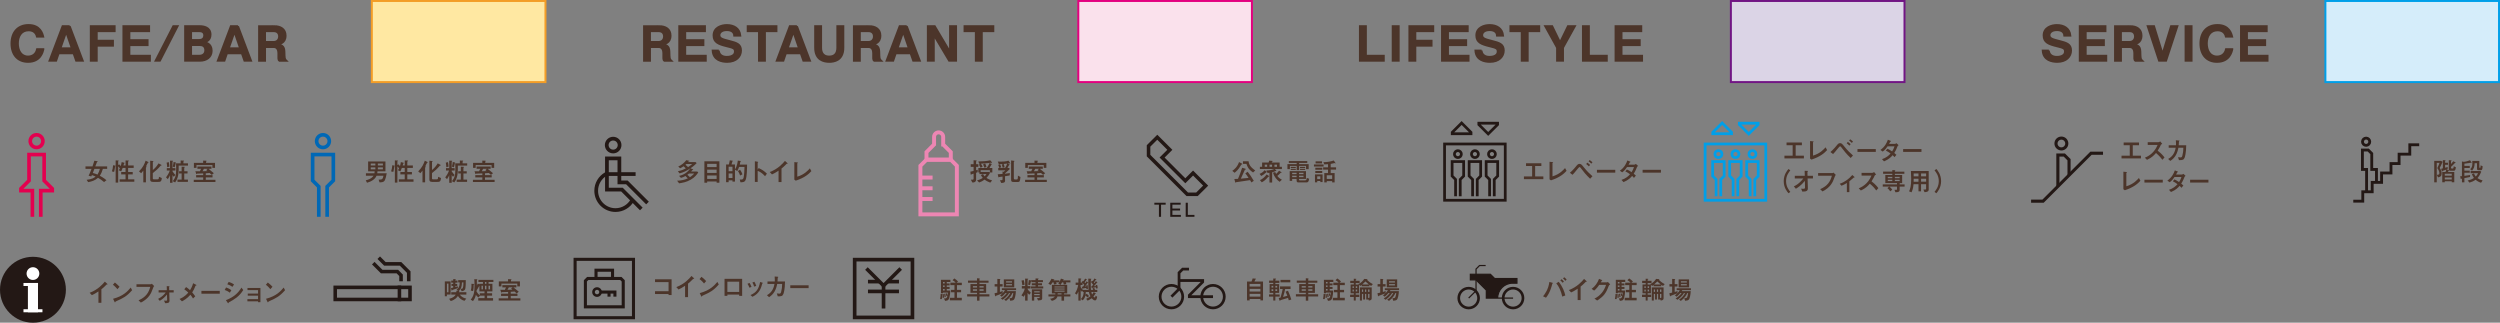<?xml version="1.0" encoding="UTF-8"?><svg id="_レイヤー_2" xmlns="http://www.w3.org/2000/svg" width="971.2" height="125.36" xmlns:xlink="http://www.w3.org/1999/xlink" viewBox="0 0 971.2 125.36"><rect x="0" y="0" width="971.2" height="125.36" fill="#808080" stroke="none"/><defs><style>.cls-1,.cls-2,.cls-3,.cls-4,.cls-5,.cls-6,.cls-7,.cls-8,.cls-9,.cls-10,.cls-11,.cls-12,.cls-13,.cls-14,.cls-15,.cls-16{fill:none;}.cls-2{stroke:#ed86b3;stroke-width:1.53px;}.cls-2,.cls-3,.cls-4,.cls-5,.cls-6,.cls-7,.cls-8,.cls-9,.cls-10,.cls-11,.cls-12,.cls-13,.cls-14,.cls-15,.cls-16{stroke-miterlimit:10;}.cls-17{fill:#fae1ec;}.cls-18{fill:#ffe8a2;}.cls-3{stroke:#0068b6;}.cls-3,.cls-6{stroke-width:1.42px;}.cls-19{fill:#009fe8;}.cls-4,.cls-5{stroke:#009fe8;}.cls-4,.cls-9{stroke-width:1.07px;}.cls-5,.cls-7,.cls-12,.cls-13,.cls-16{stroke-width:.77px;}.cls-6{stroke:#e4004f;}.cls-7{stroke:#4c352a;}.cls-20{fill:#dbd4e6;}.cls-8{stroke-width:1.11px;}.cls-8,.cls-9,.cls-10,.cls-11,.cls-14,.cls-15{stroke:#231815;}.cls-10{stroke-width:1.21px;}.cls-11{stroke-width:.48px;}.cls-21{clip-path:url(#clippath-1);}.cls-22{clip-path:url(#clippath-3);}.cls-23{clip-path:url(#clippath-4);}.cls-24{clip-path:url(#clippath-2);}.cls-25{fill:#231815;}.cls-12{stroke:#711584;}.cls-26{fill:#fff;}.cls-13{stroke:#f39d26;}.cls-27{fill:#d5edfa;}.cls-14{stroke-width:1.39px;}.cls-15{stroke-width:1.45px;}.cls-28{fill:#4c352a;}.cls-16{stroke:#e3007f;}.cls-29{clip-path:url(#clippath);}</style><clipPath id="clippath"><rect class="cls-1" x="563.63" y="46.47" width="8.36" height="6.57"/></clipPath><clipPath id="clippath-1"><rect class="cls-1" x="573.96" y="46.76" width="8.36" height="6.57"/></clipPath><clipPath id="clippath-2"><rect class="cls-1" x="7.42" y="58.85" width="13.59" height="25.38"/></clipPath><clipPath id="clippath-3"><rect class="cls-1" x="664.84" y="46.47" width="8.36" height="6.57"/></clipPath><clipPath id="clippath-4"><rect class="cls-1" x="675.17" y="46.76" width="8.36" height="6.57"/></clipPath></defs><g id="_文字"><path class="cls-15" d="M240.7,56.36c0,1.38-1.12,2.5-2.5,2.5s-2.5-1.12-2.5-2.5,1.12-2.5,2.5-2.5,2.5,1.12,2.5,2.5Z"/><polyline class="cls-15" points="235.78 67.44 235.78 61.53 240.62 61.53 240.62 70.85 243.52 70.85 251.54 78.87"/><polyline class="cls-15" points="249.14 81.18 241.62 73.66 235.78 73.66 235.78 67.44"/><path class="cls-15" d="M245.63,77.82c-1.29,2.26-3.73,3.79-6.52,3.79-4.14,0-7.5-3.36-7.5-7.5,0-2.78,1.51-5.2,3.75-6.5h11.56"/><circle class="cls-3" cx="125.47" cy="54.83" r="2.46"/><polyline class="cls-3" points="127.09 84.23 127.09 72.51 129.49 70.12 129.49 60.04 121.45 60.04 121.45 70.12 123.84 72.51 123.84 84.23"/><path class="cls-2" d="M371.72,83.27h-14.16v-18.87c.92-.92,1.44-1.44,2.36-2.36h9.44c.92.92,1.44,1.44,2.36,2.36v18.87Z"/><path class="cls-2" d="M366.41,56.14v-2.95c0-.98-.79-1.77-1.77-1.77s-1.77.79-1.77,1.77v2.95l-2.95,2.95v2.95h9.44v-2.95c-1.15-1.15-1.8-1.8-2.95-2.95Z"/><line class="cls-2" x1="357.57" y1="68.98" x2="362.29" y2="68.98"/><line class="cls-2" x1="357.57" y1="73.14" x2="362.29" y2="73.14"/><line class="cls-2" x1="357.57" y1="77.31" x2="362.29" y2="77.31"/><path class="cls-9" d="M567.71,59.87c0,.75-.61,1.35-1.35,1.35s-1.35-.61-1.35-1.35.61-1.35,1.35-1.35,1.35.61,1.35,1.35Z"/><polyline class="cls-9" points="567.27 76.25 567.27 69.72 568.6 68.38 568.6 62.77 564.12 62.77 564.12 68.38 565.46 69.72 565.46 76.25"/><path class="cls-9" d="M574.33,59.87c0,.75-.61,1.35-1.35,1.35s-1.35-.61-1.35-1.35.61-1.35,1.35-1.35,1.35.61,1.35,1.35Z"/><polyline class="cls-9" points="573.88 76.25 573.88 69.72 575.21 68.38 575.21 62.77 570.73 62.77 570.73 68.38 572.07 69.72 572.07 76.25"/><path class="cls-9" d="M580.94,59.87c0,.75-.61,1.35-1.35,1.35s-1.35-.61-1.35-1.35.61-1.35,1.35-1.35,1.35.61,1.35,1.35Z"/><polyline class="cls-9" points="580.49 76.25 580.49 69.72 581.82 68.38 581.82 62.77 577.34 62.77 577.34 68.38 578.68 69.72 578.68 76.25"/><path class="cls-25" d="M584.22,77.26h-22.5v-20.79h22.5v20.79ZM585.29,55.4h-24.64v22.93h24.64v-22.93Z"/><g class="cls-29"><polygon class="cls-9" points="563.64 51.95 567.81 47.78 571.98 51.95 563.64 51.95"/></g><g class="cls-21"><polygon class="cls-9" points="573.96 47.86 578.13 52.03 582.31 47.86 573.96 47.86"/></g><path class="cls-10" d="M802.91,55.75c0,1.16-.94,2.1-2.1,2.1s-2.1-.94-2.1-2.1.94-2.1,2.1-2.1,2.1.94,2.1,2.1Z"/><polyline class="cls-10" points="799.44 72.37 799.44 60.22 801.94 60.22 803.78 62.05 803.78 68.02"/><polyline class="cls-10" points="789.04 78.15 793.69 78.15 812.32 59.53 816.98 59.53"/><circle class="cls-6" cx="14.21" cy="54.83" r="2.46"/><g class="cls-24"><polyline class="cls-6" points="12.58 84.23 12.58 74.06 7.38 74.06 11.27 70.16 11.27 60.04 17.15 60.04 17.15 70.16 21.05 74.06 15.84 74.06 15.84 84.23"/></g><polygon class="cls-25" points="451.05 79.51 451.05 84.23 450.22 84.23 450.22 79.51 448.44 79.51 448.44 78.76 452.84 78.76 452.84 79.51 451.05 79.51"/><polygon class="cls-25" points="454.62 84.23 454.62 78.76 458.67 78.76 458.67 79.51 455.45 79.51 455.45 81.02 458.44 81.02 458.44 81.77 455.45 81.77 455.45 83.48 458.75 83.48 458.75 84.23 454.62 84.23"/><polygon class="cls-25" points="460.62 84.23 460.62 78.76 461.45 78.76 461.45 83.48 464.02 83.48 464.02 84.23 460.62 84.23"/><path class="cls-25" d="M465.27,76.18h-4.33l-.2-.2-15.24-15.24v-4.33l4.08-4.07,5.86,5.86-3.01,3.01,8.04,8.05,3.01-3.01,5.87,5.87-4.08,4.07ZM461.51,74.79h3.19l2.69-2.69-3.91-3.91-3.01,3.01-10-10,3.01-3.01-3.91-3.91-2.69,2.69v3.19l14.63,14.63Z"/><path class="cls-25" d="M158.58,115.64h-27.67v-3.31h27.67v3.31ZM159.97,110.94h-30.44v6.09h30.44v-6.09Z"/><line class="cls-14" x1="155.17" y1="117.03" x2="155.17" y2="110.94"/><polyline class="cls-14" points="155.8 109.26 155.8 106.94 154.37 105.5 148.28 105.5 145.01 102.23"/><polyline class="cls-14" points="147.13 100.11 149.52 102.51 155.61 102.51 158.79 105.7 158.79 109.26"/><path class="cls-25" d="M25.6,112.56c0,7.07-5.73,12.8-12.8,12.8S0,119.62,0,112.56s5.73-12.8,12.8-12.8,12.8,5.73,12.8,12.8"/><path class="cls-26" d="M15.28,106.28c0,1.37-1.11,2.48-2.48,2.48s-2.48-1.11-2.48-2.48,1.11-2.48,2.48-2.48,2.48,1.11,2.48,2.48"/><rect class="cls-26" x="10.84" y="109.93" width="3.92" height="11.37"/><rect class="cls-26" x="9.12" y="120.13" width="7.37" height="1.18"/><rect class="cls-26" x="9.12" y="109.93" width="5.65" height="1.17"/><polyline class="cls-8" points="939.81 56.24 936.16 56.24 936.16 59.89 932 59.89 932 63.54 928.85 63.54 928.85 67.2 925.2 67.2 925.2 70.85 921.55 70.85 921.55 74.5 917.89 74.5 917.89 78.15 914.2 78.15"/><path class="cls-8" d="M920.6,55.06c0,.78-.63,1.41-1.41,1.41s-1.41-.63-1.41-1.41.63-1.41,1.41-1.41,1.41.63,1.41,1.41Z"/><polyline class="cls-8" points="923.21 70.82 923.21 65.83 921.38 65.83 921.38 59.65 920.02 58.29 917.75 58.29 917.75 65.83 919.37 65.83 919.37 74.4"/><path class="cls-25" d="M355.18,124.02h-23.87v-23.87h23.87v23.87ZM332.73,122.6h21.03v-21.03h-21.03v21.03Z"/><rect class="cls-25" x="342.53" y="110.98" width="1.42" height="8.87"/><rect class="cls-25" x="337.19" y="112.5" width="12.04" height="1.42"/><rect class="cls-25" x="337.19" y="108.69" width="4.48" height="1.42"/><rect class="cls-25" x="344.81" y="108.69" width="4.42" height="1.42"/><polygon class="cls-25" points="343.24 111.98 336.09 104.82 337.09 103.82 343.24 109.97 349.39 103.82 350.4 104.82 343.24 111.98"/><path class="cls-25" d="M245.5,122.83h-21.49v-21.49h21.49v21.49ZM246.69,100.15h-23.87v23.87h23.87v-23.87Z"/><path class="cls-25" d="M242.7,119.8h-15.88v-10.95l1.27-1.27h13.35l1.27,1.27v10.95ZM228.01,118.6h13.5v-9.25l-.57-.57h-12.36l-.57.57v9.25Z"/><path class="cls-25" d="M238.56,108.78h-7.62v-4.41h7.62v4.41ZM232.14,107.59h5.23v-2.02h-5.23v2.02Z"/><path class="cls-25" d="M231.94,115.34c-1.04,0-1.88-.84-1.88-1.88s.85-1.88,1.88-1.88,1.88.84,1.88,1.88-.85,1.88-1.88,1.88M231.94,112.59c-.48,0-.87.39-.87.87s.39.87.87.87.87-.39.87-.87-.39-.87-.87-.87"/><polygon class="cls-25" points="239.48 115.24 238.29 115.24 238.29 114.06 233.25 114.06 233.25 112.86 239.48 112.86 239.48 115.24"/><rect class="cls-25" x="236" y="113.46" width="1.19" height="1.78"/><polygon class="cls-25" points="467.76 109.74 467.76 108.45 458.11 108.45 458.11 109.52 466.47 109.52 461.5 114.49 461.5 115.78 471.23 115.78 471.23 114.71 462.79 114.71 467.76 109.74"/><polygon class="cls-25" points="455.46 115.62 454.71 114.87 457.5 112.07 457.5 105.73 459.23 104.01 461.9 104.01 461.9 105.07 459.67 105.07 458.57 106.17 458.57 112.51 455.46 115.62"/><path class="cls-25" d="M455.08,111.39c2.12,0,3.86,1.73,3.86,3.86s-1.73,3.85-3.86,3.85-3.86-1.73-3.86-3.85,1.73-3.86,3.86-3.86M455.08,110.32c-2.72,0-4.92,2.2-4.92,4.92s2.2,4.92,4.92,4.92,4.92-2.2,4.92-4.92-2.2-4.92-4.92-4.92"/><path class="cls-25" d="M471.23,111.39c2.12,0,3.85,1.73,3.85,3.86s-1.73,3.85-3.85,3.85-3.85-1.73-3.85-3.85,1.73-3.86,3.85-3.86M471.23,110.32c-2.72,0-4.92,2.2-4.92,4.92s2.2,4.92,4.92,4.92,4.92-2.2,4.92-4.92-2.2-4.92-4.92-4.92"/><path class="cls-25" d="M570.55,112.46c1.84,0,3.33,1.5,3.33,3.34s-1.5,3.33-3.33,3.33-3.34-1.49-3.34-3.33,1.5-3.34,3.34-3.34M570.55,111.43c-2.41,0-4.37,1.95-4.37,4.37s1.96,4.37,4.37,4.37,4.37-1.96,4.37-4.37-1.96-4.37-4.37-4.37"/><path class="cls-25" d="M587.8,112.46c1.84,0,3.33,1.5,3.33,3.34s-1.5,3.33-3.33,3.33-3.33-1.49-3.33-3.33,1.5-3.34,3.33-3.34M587.8,111.43c-2.41,0-4.37,1.95-4.37,4.37s1.96,4.37,4.37,4.37,4.37-1.96,4.37-4.37-1.96-4.37-4.37-4.37"/><polyline class="cls-11" points="577.15 103.15 574.77 103.15 573.41 104.52 573.41 112.94 570.55 115.79"/><path class="cls-25" d="M587.8,115.8h-10.39v-3.08l-4-4h-2.2v-2.17h7.77l1.65,1.65h8.67v1.8h-1.68c-3.21,0-5.82,2.6-5.82,5.81"/><path class="cls-11" d="M587.8,115.8h-10.39v-3.08l-4-4h-2.2v-2.17h7.77l1.65,1.65h8.67v1.8h-1.68c-3.21,0-5.82,2.6-5.82,5.81"/><path class="cls-28" d="M33.67,69.85c2.03-.23,2.83-.73,3.46-1.25-.91-.42-1.21-.52-1.42-.58-.19.39-.21.44-.25.53l-1.04-.3c.3-.57.57-1.16,1.14-2.65h-2.35v-.96h2.73c.25-.71.57-1.62.72-2.2l1.02.17c.16.03.29.05.29.15,0,.07-.02.07-.21.15-.07.03-.09.06-.12.14-.2.52-.25.63-.62,1.6h4.61v.96h-1.67c-.24.9-.67,1.9-1.19,2.67.26.14,1.53.8,2.59,1.73l-.94.72c-.8-.71-1.43-1.13-2.34-1.64-1.31,1.11-2.48,1.43-3.83,1.67l-.6-.9ZM36.68,65.6c-.17.47-.5,1.27-.63,1.6.75.17,1.27.38,1.83.62.46-.8.72-1.38.93-2.22h-2.13Z"/><path class="cls-28" d="M44.58,64.3c.21.04.31.07.31.16,0,.06-.04.08-.11.11-.08.03-.07.1-.11.39-.14,1.1-.27,1.59-.34,1.82l-.85-.19c.29-.91.37-1.42.45-2.41l.66.13ZM48.78,64.26v-1.93l.99.03c.15,0,.29,0,.29.11,0,.05-.21.22-.25.27-.04.05-.04.17-.04.2v1.33h2.16v.96h-2.16v1.58h1.79v.95h-1.79v1.91h2.41v.94h-5.7v-.94h2.29v-1.91h-1.69v-.95h1.69v-1.58h-1.12c-.23.62-.36.91-.56,1.35l-.97-.44c.16-.2.27-.37.46-.74-.38-.45-.5-.58-.67-.78v6.33h-.98v-8.65l.87.05c.27.02.33.04.33.13,0,.05-.05.08-.13.13-.05.03-.09.06-.09.15v1.37l.38-.29c.09.09.37.37.63.66.15-.51.27-1,.34-1.53l.91.22c.12.03.25.09.25.16,0,.05-.17.2-.26.27-.05.18-.15.5-.19.65h.8Z"/><path class="cls-28" d="M54.01,66.57c1.58-1.57,2.15-2.96,2.56-4.15l.96.48c.08.04.2.1.2.17,0,.08-.07.09-.2.12-.06,0-.09.03-.14.13-.21.48-.43.89-.64,1.26.08.06.22.17.22.26,0,.05-.02.05-.2.15-.08.04-.08.09-.08.16v5.68h-1.02v-4.53c-.48.6-.66.78-.84.99l-.82-.7ZM59.37,62.52c.13,0,.25.02.25.12,0,.07,0,.08-.18.18-.07.05-.07.11-.07.16v3.07c1.08-.85,1.78-1.87,2.22-2.59l.98.53c.07.04.21.11.21.2,0,.1-.06.1-.27.12-.05,0-.09.03-.16.12-.99,1.19-1.76,1.85-2.99,2.81v1.97c0,.35.08.46.46.46h1.23c.57,0,.64-.02.7-1l1.1.5c-.09,1.46-.62,1.5-1.41,1.5h-2.06c-.92,0-1.04-.45-1.04-.99v-7.24l1.01.11Z"/><path class="cls-28" d="M64.8,66.24v-.93h1.25v-2.9l.96.03s.23,0,.23.12c0,.04-.02.05-.16.17-.07.06-.07.11-.07.19v2.39h1.14v.93h-1.14v.31c.34.56.88,1.17,1.11,1.42l-.62.72c-.34-.43-.41-.57-.49-.72v3.05h-.96v-2.97c-.17.4-.41.9-.86,1.54l-.69-.67c.39-.5,1.1-1.57,1.47-2.67h-1.16ZM65.57,62.98c.08.43.21,1.08.25,1.76l-.88.21c-.04-.8-.1-1.23-.22-1.76l.85-.21ZM68.26,63.13s.13.03.13.09c0,.04-.15.15-.16.18,0,0-.07.44-.08.47-.09.49-.13.66-.27,1.13l-.77-.26c.23-.84.28-1.47.31-1.83l.84.22ZM73.03,63.44v.88h-3.62v1.32c0,2.94-.67,4.29-1.38,5.22l-.91-.47c.97-1.27,1.32-2.1,1.32-4.94,0-.23,0-1.01-.05-2h1.79v-1.09l1.08.03c.12,0,.22,0,.22.11,0,.07-.02.08-.16.17-.07.05-.07.11-.07.15v.64h1.78ZM70.56,67.39h-1v-.86h1v-1.78l1.07.05c.05,0,.17,0,.17.09,0,.06,0,.07-.16.19-.06.05-.06.14-.06.18v1.27h1.28v.86h-1.28v2.37h1.42v.88h-4.06v-.88h1.62v-2.37Z"/><path class="cls-28" d="M80.95,65.57c.51.38,1.32,1,2.12,1.72l-.8.65c-.24-.23-.45-.44-.83-.74l-1.49.12v.72h2.61v.88h-2.61v.93h3.75v.85h-8.43v-.85h3.66v-.93h-2.74v-.88h2.74v-.67c-.34,0-1.59.07-2.3.08-.09,0-.11.04-.16.15-.02.04-.05.05-.09.05-.08,0-.15-.11-.18-.21l-.31-.92c.7.02,1,.03,1.74.03l.5-.96h-1.44v-.88h5.46v.88h-1.19ZM79.94,62.42c.18,0,.33.04.33.13,0,.03-.02.06-.05.08-.14.11-.17.15-.17.24v.41h3.48v1.94h-1.02v-1.09h-6.17v1.09h-1.01v-1.94h3.59v-.89l1.02.04ZM79.22,65.57l-.53.96c.13,0,1.59-.05,1.87-.06-.14-.12-.17-.15-.47-.38l.61-.52h-1.48Z"/><polygon class="cls-28" points="592.83 63.42 598.79 63.42 598.79 64.49 596.37 64.49 596.37 68.54 599.56 68.54 599.56 69.6 592.01 69.6 592.01 68.54 595.2 68.54 595.2 64.49 592.83 64.49 592.83 63.42"/><path class="cls-28" d="M601.97,62.85l.98.1c.24.02.4.04.4.15,0,.05-.04.08-.09.12-.14.09-.15.11-.15.18v5.11c2.76-.8,4.26-2.52,4.88-3.22l.59,1.07c-1,1.12-2.58,2.55-6.06,3.7l-.56-.39v-6.81Z"/><path class="cls-28" d="M617.74,69.44c-1.68-1.58-2.58-2.77-3.71-4.25-.17-.22-.28-.29-.4-.29q-.22,0-1.05,1.06c-.86,1.09-1.25,1.51-1.69,1.95l-1.01-.79c1.17-.99,2.24-2.32,2.28-2.37.61-.75.86-1.09,1.48-1.09.57,0,.85.35,1.67,1.35,1.2,1.48,2.21,2.49,3.33,3.45l-.9.98ZM617.25,64.64c-.52-.54-.82-.75-1.05-.91l.43-.55c.31.2.64.45,1.09.89l-.47.57ZM618.18,63.58c-.35-.35-.59-.58-1.05-.91l.43-.5c.51.32,1,.81,1.08.89l-.46.53Z"/><rect class="cls-28" x="620.38" y="65.97" width="7.12" height="1.1"/><path class="cls-28" d="M629.89,69.9c1.63-.54,2.63-1.39,3.34-2.2-.73-.56-1.3-.89-1.83-1.13l.63-.73c.58.26,1.16.6,1.81,1.04.25-.4.64-1.05.92-1.97h-2.69c-.28.43-.95,1.41-1.87,2.04l-.92-.63c1.78-1.25,2.51-2.82,2.91-3.98l.95.38c.27.11.27.15.27.2,0,.07-.07.1-.14.11-.12.03-.14.05-.28.32-.11.22-.21.41-.32.61h2.24c.21,0,.42-.14.59-.28l.85.76c-.36.31-.41.41-.53.74-.47,1.25-.95,2-1.15,2.31.28.2.62.49.84.72l-.75.91c-.09-.11-.47-.57-.72-.77-.5.59-1.38,1.6-3.35,2.4l-.78-.87Z"/><rect class="cls-28" x="638.12" y="65.97" width="7.12" height="1.1"/><circle class="cls-4" cx="667.57" cy="59.87" r="1.35"/><polyline class="cls-4" points="668.48 76.25 668.48 69.72 669.81 68.38 669.81 62.77 665.33 62.77 665.33 68.38 666.67 69.72 666.67 76.25"/><circle class="cls-4" cx="674.18" cy="59.87" r="1.35"/><polyline class="cls-4" points="675.09 76.25 675.09 69.72 676.42 68.38 676.42 62.77 671.95 62.77 671.95 68.38 673.28 69.72 673.28 76.25"/><circle class="cls-4" cx="680.8" cy="59.87" r="1.35"/><polyline class="cls-4" points="681.7 76.25 681.7 69.72 683.03 68.38 683.03 62.77 678.56 62.77 678.56 68.38 679.89 69.72 679.89 76.25"/><path class="cls-19" d="M685.44,77.26h-22.5v-20.79h22.5v20.79ZM686.5,55.4h-24.64v22.93h24.64v-22.93Z"/><g class="cls-22"><polygon class="cls-4" points="664.85 51.95 669.02 47.78 673.19 51.95 664.85 51.95"/></g><g class="cls-23"><polygon class="cls-4" points="675.18 47.86 679.35 52.03 683.52 47.86 675.18 47.86"/></g><polygon class="cls-28" points="694.04 55.36 700 55.36 700 56.42 697.58 56.42 697.58 60.48 700.78 60.48 700.78 61.54 693.22 61.54 693.22 60.48 696.41 60.48 696.41 56.42 694.04 56.42 694.04 55.36"/><path class="cls-28" d="M703.18,54.79l.98.1c.24.02.4.04.4.15,0,.05-.04.08-.09.12-.14.09-.15.11-.15.18v5.11c2.76-.8,4.26-2.52,4.88-3.22l.59,1.07c-1,1.12-2.58,2.55-6.06,3.7l-.56-.39v-6.81Z"/><path class="cls-28" d="M718.95,61.38c-1.68-1.58-2.58-2.77-3.71-4.25-.17-.22-.28-.29-.4-.29q-.22,0-1.05,1.06c-.86,1.09-1.25,1.51-1.69,1.95l-1.01-.79c1.17-.99,2.24-2.32,2.28-2.37.61-.75.86-1.09,1.48-1.09.57,0,.85.35,1.67,1.35,1.2,1.48,2.21,2.49,3.33,3.45l-.9.98ZM718.46,56.58c-.52-.54-.82-.75-1.05-.91l.43-.55c.31.2.64.45,1.09.89l-.47.57ZM719.39,55.52c-.35-.35-.59-.58-1.05-.91l.43-.5c.51.32,1,.81,1.08.89l-.46.53Z"/><rect class="cls-28" x="721.59" y="57.91" width="7.12" height="1.1"/><path class="cls-28" d="M731.1,61.84c1.63-.54,2.63-1.39,3.34-2.2-.73-.56-1.3-.89-1.83-1.13l.63-.73c.58.26,1.16.6,1.81,1.04.25-.4.64-1.05.92-1.97h-2.69c-.28.43-.95,1.41-1.87,2.04l-.92-.63c1.78-1.25,2.51-2.82,2.91-3.98l.95.38c.27.11.27.15.27.2,0,.07-.07.1-.14.11-.12.03-.14.05-.28.32-.11.22-.21.41-.32.61h2.24c.21,0,.42-.14.59-.28l.85.76c-.36.31-.41.41-.53.74-.47,1.25-.95,2-1.15,2.31.28.2.62.49.84.72l-.75.91c-.09-.11-.47-.57-.72-.77-.5.59-1.38,1.6-3.35,2.4l-.78-.87Z"/><rect class="cls-28" x="739.33" y="57.91" width="7.12" height="1.1"/><path class="cls-28" d="M695.5,66.2c-.52.64-1.65,1.99-1.65,4.17s1.13,3.53,1.65,4.17l-.69.55c-.42-.46-1.87-2.09-1.87-4.72s1.45-4.26,1.87-4.72l.69.55Z"/><path class="cls-28" d="M696.89,72.39c1.89-.83,3.17-2.42,3.67-3.06h-3.32v-1.04h3.88l-.05-1.94.91.03c.34,0,.38,0,.38.12,0,.07-.03.11-.11.16-.1.07-.1.11-.1.18l.04,1.46h2.11v1.04h-2.08l.1,3.74c.03,1.11-.61,1.37-2.15,1.35l-.47-1.14c.2.02.48.05.76.05.68,0,.76-.15.75-.58l-.05-2.51c-1.48,1.86-2.98,2.77-3.51,3.08l-.76-.94Z"/><path class="cls-28" d="M706.3,68.27v-1.03h5.48c.13,0,.3,0,.48-.2l.92.91q-.28.2-.7,1.42c-.39,1.12-1.24,3.39-4.47,5l-.91-.88c2.91-1.27,3.96-3.02,4.55-5.22h-5.35Z"/><path class="cls-28" d="M717.46,71.09c-.68.45-1.3.75-2.07,1.07l-.69-.77c1.99-.68,3.69-1.98,4.86-3.4l.66.56c.21.18.26.26.26.32,0,.09-.08.09-.25.09-.08,0-.1.02-.28.19-.36.35-1.2,1.04-1.51,1.29v4.19h-.97v-3.52Z"/><path class="cls-28" d="M728.87,74c-.57-.82-1.31-1.69-2.48-2.64-.66.75-1.5,1.74-3.48,2.65l-.84-.83c1.09-.47,3.6-1.62,4.96-4.97h-3.85v-1.06h4.03c.22,0,.44,0,.85-.3l.77.95c-.46.2-.52.31-.64.58-.04.11-.35.86-1.14,2.07,1.59,1.19,2.33,2.19,2.66,2.64l-.84.9Z"/><path class="cls-28" d="M733.94,72.48c.69.51.97.93,1.16,1.22l-.78.62c-.32-.48-.66-.88-1.1-1.24l.7-.6h-2.51v-.85h5.54v-.51h-4.54v-3.14h2.72v-.47h-3.58v-.84h3.58v-.6l1.04.07s.14,0,.14.08c0,.05-.19.23-.19.28v.18h3.69v.84h-3.69v.47h2.83v3.14h-.97v.51h1.92v.85h-1.92v1.26c0,.8-.62.93-1.64.94l-.38-.96h.72c.16,0,.27-.05.27-.22v-1.02h-3.02ZM735.13,68.72h-1.76v.5h1.76v-.5ZM735.13,69.84h-1.76v.51h1.76v-.51ZM737.98,68.72h-1.87v.5h1.87v-.5ZM737.98,69.84h-1.87v.51h1.87v-.51Z"/><path class="cls-28" d="M743.38,71.55c-.05.56-.17,1.88-.78,3.16l-.97-.38c.42-.83.83-2.06.83-4.81,0-.95-.05-1.94-.11-3.1h6.91v7.25c0,.84-.99.96-1.63.98l-.44-1.01c.93,0,1.06,0,1.06-.25v-1.84h-1.96v2.79h-1v-2.79h-1.91ZM745.29,70.58v-1.14h-1.87v.66c0,.15,0,.18,0,.49h1.88ZM745.29,67.4h-1.87v1.09h1.87v-1.09ZM748.26,67.4h-1.96v1.09h1.96v-1.09ZM748.26,69.44h-1.96v1.14h1.96v-1.14Z"/><path class="cls-28" d="M751.53,74.53c.52-.64,1.65-1.99,1.65-4.17s-1.13-3.53-1.65-4.17l.69-.55c.42.46,1.86,2.09,1.86,4.72s-1.45,4.26-1.86,4.72l-.69-.55Z"/><polygon class="cls-28" points="825 55.36 830.96 55.36 830.96 56.42 828.54 56.42 828.54 60.48 831.73 60.48 831.73 61.54 824.17 61.54 824.17 60.48 827.37 60.48 827.37 56.42 825 56.42 825 55.36"/><path class="cls-28" d="M840.03,62.09c-.57-.82-1.31-1.69-2.48-2.64-.66.75-1.5,1.74-3.48,2.65l-.84-.83c1.09-.47,3.6-1.62,4.96-4.97h-3.85v-1.06h4.03c.22,0,.44,0,.85-.3l.77.95c-.46.2-.52.31-.64.58-.04.11-.35.86-1.14,2.07,1.59,1.19,2.33,2.19,2.66,2.64l-.84.9Z"/><path class="cls-28" d="M846.3,54.57c.19.01.4.03.4.15,0,.05-.2.2-.22.25,0,0-.07,1.22-.09,1.45h2.91c-.03,3.07-.49,4.5-.62,4.83-.35.89-.83.96-2.19.96l-.37-1.14c.5.06.92.08.96.08.32,0,.55-.04.72-.7.29-1.11.37-1.84.39-3.07h-1.93c-.39,2.18-1.29,3.97-3.16,5.14l-.82-.77c2.19-1.17,2.71-3.18,2.93-4.37h-2.72v-.96h2.83c0-.13.02-.3.02-.59,0-.52-.04-1-.07-1.34l1.03.08Z"/><path class="cls-28" d="M824.9,66.7l.98.1c.24.02.4.04.4.15,0,.05-.04.08-.09.12-.14.09-.15.11-.15.18v5.11c2.76-.8,4.26-2.52,4.88-3.22l.59,1.07c-1,1.12-2.58,2.55-6.06,3.7l-.56-.39v-6.81Z"/><rect class="cls-28" x="833.07" y="69.82" width="7.12" height="1.1"/><path class="cls-28" d="M842.58,73.75c1.63-.54,2.63-1.39,3.34-2.2-.73-.56-1.3-.89-1.83-1.13l.63-.73c.59.26,1.16.6,1.81,1.04.25-.4.64-1.05.92-1.97h-2.69c-.28.43-.95,1.41-1.87,2.04l-.92-.63c1.78-1.25,2.51-2.82,2.91-3.98l.95.38c.27.11.27.15.27.2,0,.07-.07.1-.14.11-.12.03-.14.05-.28.32-.11.22-.21.41-.32.61h2.24c.21,0,.42-.14.59-.28l.85.76c-.36.31-.41.41-.53.74-.47,1.25-.95,2-1.15,2.31.28.2.62.49.84.72l-.75.91c-.09-.11-.47-.57-.72-.77-.5.59-1.38,1.6-3.35,2.4l-.78-.87Z"/><rect class="cls-28" x="850.81" y="69.82" width="7.12" height="1.1"/><polygon class="cls-28" points="260.9 114.62 259.72 114.62 259.72 114.22 254.46 114.22 254.46 113.13 259.72 113.13 259.72 109.59 254.46 109.59 254.46 108.5 260.9 108.5 260.9 114.62"/><path class="cls-28" d="M266.15,111c-1.01.68-1.76,1.1-2.56,1.46l-.86-.93c3.11-1.15,5.03-3.25,5.89-4.32l.74.65c.28.25.32.27.32.36s-.03.09-.31.09c-.09,0-.13.05-.49.44-.48.51-1.02.97-1.59,1.43v5.25h-1.15v-4.4Z"/><path class="cls-28" d="M273.5,110.13c-.25-.31-.89-1.09-1.75-1.71l.76-.88c.74.56,1.41,1.2,1.82,1.65l-.83.94ZM279.23,110.52c-2.17,2.47-3.49,3.07-5.93,4.17-.49.22-.53.25-.59.38-.04.1-.07.17-.15.17s-.1-.04-.23-.32l-.5-1.06c4.08-1.07,5.71-3.01,6.85-4.35l.55,1.02Z"/><path class="cls-28" d="M288.3,114.94h-1.14v-.5h-4.59v.49h-1.1v-6.61h6.84v6.62ZM287.16,109.43h-4.59v3.98h4.59v-3.98Z"/><path class="cls-28" d="M291.14,111.76c-.21-.61-.46-1.04-.77-1.51l.79-.33c.14.18.45.6.79,1.54l-.81.3ZM291.55,114.6c2.35-.95,3.22-2.45,3.74-5.06l.75.23c.23.07.3.1.3.16s-.06.1-.12.14c-.08.05-.1.08-.12.17-.4,1.48-.96,3.71-3.8,5.06l-.75-.69ZM292.97,111.34c-.16-.64-.39-1.09-.68-1.57l.75-.32c.35.52.55,1.02.74,1.62l-.81.27Z"/><path class="cls-28" d="M301.96,107.49c.19.01.4.03.4.15,0,.05-.2.2-.22.25,0,0-.07,1.22-.09,1.45h2.91c-.03,3.07-.49,4.5-.62,4.83-.35.89-.83.96-2.19.96l-.37-1.14c.5.06.92.08.96.08.32,0,.55-.04.72-.7.29-1.11.37-1.84.39-3.07h-1.93c-.39,2.18-1.29,3.97-3.16,5.14l-.82-.77c2.19-1.17,2.71-3.18,2.93-4.37h-2.72v-.96h2.83c0-.13.02-.3.02-.59,0-.52-.04-1-.07-1.34l1.03.08Z"/><rect class="cls-28" x="307.01" y="110.83" width="7.12" height="1.1"/><path class="cls-28" d="M38.25,113.21c-1.01.68-1.76,1.1-2.56,1.46l-.86-.93c3.11-1.15,5.03-3.25,5.89-4.32l.74.65c.28.25.32.27.32.36s-.03.09-.31.09c-.09,0-.13.05-.49.44-.48.51-1.02.97-1.59,1.43v5.25h-1.15v-4.4Z"/><path class="cls-28" d="M45.61,112.34c-.25-.31-.89-1.09-1.75-1.71l.76-.88c.74.56,1.41,1.2,1.82,1.65l-.83.94ZM51.33,112.73c-2.17,2.47-3.49,3.07-5.93,4.17-.49.22-.53.25-.59.38-.04.1-.07.17-.15.17s-.1-.04-.23-.32l-.5-1.06c4.08-1.07,5.71-3.01,6.85-4.35l.55,1.02Z"/><path class="cls-28" d="M53.02,111.45v-1.03h5.48c.13,0,.3,0,.48-.2l.92.91q-.28.2-.7,1.42c-.39,1.12-1.24,3.39-4.47,5l-.91-.88c2.91-1.27,3.96-3.02,4.55-5.22h-5.35Z"/><path class="cls-28" d="M65.87,116.66c.02.95-.43,1.11-1.7,1.13l-.46-1.02c.26.02.49.05.74.05.44,0,.48-.13.47-.41l-.05-2c-.71.88-1.59,1.73-2.81,2.46l-.64-.76c1.57-.78,2.51-1.88,2.95-2.5h-2.75v-.87h3.19l-.04-1.58.77.03c.24,0,.33,0,.33.11,0,.06-.01.07-.13.17-.04.04-.04.06-.04.11l.03,1.16h1.74v.87h-1.71l.08,3.06Z"/><path class="cls-28" d="M75.99,110.52c.24.13.34.18.34.28,0,.05-.04.08-.15.11-.21.06-.22.07-.26.16-.53,1.32-.63,1.55-1.26,2.52.47.55.81.97,1.19,1.52l-.87.85c-.33-.65-.85-1.26-1.02-1.45-1.27,1.48-2.61,2.21-3.28,2.56l-.94-.95c.46-.17,1.94-.72,3.4-2.46-.4-.38-.88-.81-1.55-1.27l.7-.88c.6.4.98.7,1.54,1.22.34-.56.83-1.37,1.19-2.7l.96.5Z"/><rect class="cls-28" x="78.25" y="113" width="7.12" height="1.1"/><path class="cls-28" d="M89.28,113.7c-.75-.58-1.48-.88-1.98-1.06l.52-.97c.32.11,1.28.44,2.06,1.08l-.6.95ZM87.76,116.6c3.25-1.21,4.92-3,6.03-4.87l.72.94c-1.67,2.61-3.46,3.63-5.52,4.74-.12.06-.16.1-.2.25,0,.05-.04.15-.12.15-.09,0-.2-.16-.23-.2l-.68-1.01ZM90.31,111.43c-.52-.36-1.19-.74-2.02-.99l.56-.93c.64.2,1.36.49,2.07,1l-.61.92Z"/><polygon class="cls-28" points="101.17 117.4 100.25 117.4 100.25 117.06 96.11 117.06 96.11 116.21 100.25 116.21 100.25 114.86 96.25 114.86 96.25 114.05 100.25 114.05 100.25 112.7 96.14 112.7 96.14 111.87 101.17 111.87 101.17 117.4"/><path class="cls-28" d="M105.03,112.34c-.25-.31-.89-1.09-1.75-1.71l.76-.88c.74.56,1.41,1.2,1.82,1.65l-.83.94ZM110.75,112.73c-2.17,2.47-3.49,3.07-5.93,4.17-.49.22-.53.25-.59.38-.04.1-.07.17-.15.17s-.1-.04-.23-.32l-.5-1.06c4.08-1.07,5.71-3.01,6.85-4.35l.55,1.02Z"/><path class="cls-28" d="M142.15,68.25v-.94h3.31c.07-.33.08-.44.09-.76h-2.54v-3.83h6.73v3.83h-3.09c0,.31-.02.43-.09.76h3.68c-.12.75-.49,2.36-.84,2.9-.35.54-1.09.62-1.96.64l-.35-1.07c1.27-.02,1.6-.02,1.89-1.52h-2.7c-.45,1.26-1.98,2.29-3.7,2.73l-.49-.94c.65-.15,2.33-.61,3.01-1.79h-2.96ZM144.03,64.27h1.79v-.73h-1.79v.73ZM144.03,65.78h1.79v-.76h-1.79v.76ZM146.79,64.27h1.96v-.73h-1.96v.73ZM146.79,65.78h1.96v-.76h-1.96v.76Z"/><path class="cls-28" d="M153.04,64.3c.21.04.31.07.31.16,0,.06-.04.08-.11.11-.08.03-.07.1-.11.39-.14,1.1-.27,1.59-.34,1.82l-.85-.19c.29-.91.37-1.42.45-2.41l.66.13ZM157.24,64.26v-1.93l.99.03c.15,0,.29,0,.29.11,0,.05-.21.22-.25.27-.04.05-.04.17-.04.2v1.33h2.16v.96h-2.16v1.58h1.79v.95h-1.79v1.91h2.41v.94h-5.7v-.94h2.29v-1.91h-1.69v-.95h1.69v-1.58h-1.12c-.23.62-.36.91-.56,1.35l-.97-.44c.16-.2.27-.37.46-.74-.38-.45-.5-.58-.66-.78v6.33h-.98v-8.65l.87.05c.27.02.33.04.33.13,0,.05-.05.08-.13.13-.05.03-.09.06-.09.15v1.37l.38-.29c.09.09.37.37.63.66.15-.51.27-1,.34-1.53l.91.22c.12.03.25.09.25.16,0,.05-.17.2-.26.27-.05.18-.15.5-.19.65h.8Z"/><path class="cls-28" d="M162.47,66.57c1.58-1.57,2.15-2.96,2.56-4.15l.96.48c.08.04.2.1.2.17,0,.08-.07.09-.2.12-.06,0-.09.03-.14.13-.21.48-.43.89-.64,1.26.08.06.22.17.22.26,0,.05-.02.05-.2.15-.08.04-.08.09-.08.16v5.68h-1.02v-4.53c-.48.6-.66.78-.84.99l-.82-.7ZM167.83,62.52c.13,0,.25.02.25.12,0,.07,0,.08-.18.18-.07.05-.07.11-.07.16v3.07c1.08-.85,1.78-1.87,2.22-2.59l.98.53c.07.04.21.11.21.2,0,.1-.06.1-.27.12-.05,0-.09.03-.16.12-.99,1.19-1.76,1.85-2.99,2.81v1.97c0,.35.08.46.46.46h1.23c.57,0,.64-.02.7-1l1.1.5c-.09,1.46-.62,1.5-1.41,1.5h-2.06c-.92,0-1.04-.45-1.04-.99v-7.24l1.01.11Z"/><path class="cls-28" d="M173.26,66.24v-.93h1.25v-2.9l.96.03s.23,0,.23.12c0,.04-.02.05-.16.17-.07.06-.07.11-.07.19v2.39h1.14v.93h-1.14v.31c.34.56.88,1.17,1.11,1.42l-.61.72c-.34-.43-.41-.57-.49-.72v3.05h-.96v-2.97c-.17.4-.41.9-.86,1.54l-.69-.67c.39-.5,1.1-1.57,1.47-2.67h-1.16ZM174.02,62.98c.08.43.21,1.08.25,1.76l-.88.21c-.04-.8-.1-1.23-.22-1.76l.85-.21ZM176.72,63.13s.13.03.13.09c0,.04-.15.15-.16.18,0,0-.07.44-.08.47-.09.49-.13.66-.27,1.13l-.77-.26c.23-.84.28-1.47.31-1.83l.84.22ZM181.49,63.44v.88h-3.62v1.32c0,2.94-.67,4.29-1.38,5.22l-.91-.47c.97-1.27,1.32-2.1,1.32-4.94,0-.23,0-1.01-.05-2h1.79v-1.09l1.08.03c.12,0,.22,0,.22.11,0,.07-.02.08-.16.17-.07.05-.07.11-.07.15v.64h1.78ZM179.02,67.39h-1v-.86h1v-1.78l1.07.05c.05,0,.17,0,.17.09,0,.06,0,.07-.16.19-.06.05-.06.14-.06.18v1.27h1.28v.86h-1.28v2.37h1.42v.88h-4.06v-.88h1.62v-2.37Z"/><path class="cls-28" d="M189.4,65.57c.51.38,1.32,1,2.12,1.72l-.8.65c-.24-.23-.45-.44-.83-.74l-1.49.12v.72h2.61v.88h-2.61v.93h3.75v.85h-8.43v-.85h3.66v-.93h-2.74v-.88h2.74v-.67c-.34,0-1.59.07-2.3.08-.09,0-.11.04-.16.15-.02.04-.05.05-.09.05-.08,0-.15-.11-.18-.21l-.31-.92c.7.02,1,.03,1.74.03l.5-.96h-1.44v-.88h5.46v.88h-1.19ZM188.39,62.42c.18,0,.33.04.33.13,0,.03-.02.06-.05.08-.14.11-.17.15-.17.24v.41h3.48v1.94h-1.02v-1.09h-6.17v1.09h-1.01v-1.94h3.59v-.89l1.02.04ZM187.68,65.57l-.53.96c.13,0,1.59-.05,1.87-.06-.14-.12-.17-.15-.47-.38l.61-.52h-1.48Z"/><path class="cls-28" d="M365.9,114.24c.15.02.19.02.19.1,0,.02-.07.1-.08.12-.01,0-.01.07-.01.09,0,.51,0,.91-.12,1.64h-.66c.19-.78.21-1.78.22-1.99l.46.05ZM367.64,114.98c-.05-.24-.21-.79-.25-.93l.39-.13c.09.15.11.22.3.85.02-.18.13-.94.15-1.09h-1.88v.25h-.8v-5.23h3.67v.85h-1.42v.57h1.11v.76h-1.11v.58h1.11v.79h-1.11v.61h1.4c0,.16-.16,2.82-.75,3.55-.28.34-.64.39-1.3.48l-.43-.97h.51c.57,0,.68-.47.82-1.05l-.42.12ZM366.6,114.2c.09.48.11.91.11,1.46l-.55.06c.03-.2.03-.44.03-.56,0-.11,0-.48-.03-.9l.43-.05ZM366.98,109.56h-.63v.57h.63v-.57ZM366.98,110.89h-.63v.58h.63v-.58ZM366.98,112.26h-.63v.61h.63v-.61ZM367.19,114.08c.09.31.2.86.22,1.25l-.46.13c-.02-.34-.11-1.02-.17-1.3l.41-.08ZM373.65,109.82v.96h-1.88v1.83h1.6v.94h-1.6v2.15h1.88v.96h-4.64v-.96h1.78v-2.15h-1.33v-.94h1.33v-1.83h-1.59v-.96h2.09c-.33-.35-.68-.68-1.25-.96l.71-.69c.69.42,1.17.86,1.44,1.22l-.57.44h2.02Z"/><path class="cls-28" d="M379.56,115.16h-3.85v-.86h3.85v-.54h-2.56v-3.41h2.56v-.52h-3.51v-.82h3.51v-.92l.75.06c.28.02.31.03.31.1,0,.02,0,.03-.02.06-.06.07-.09.11-.09.15v.56h3.52v.82h-3.52v.52h2.59v3.41h-2.59v.54h3.85v.86h-3.85v1.64h-.95v-1.64ZM379.56,111.15h-1.6v.55h1.6v-.55ZM379.56,112.38h-1.6v.59h1.6v-.59ZM382.12,111.15h-1.61v.55h1.61v-.55ZM382.12,112.38h-1.61v.59h1.61v-.59Z"/><path class="cls-28" d="M387.45,111.3h-1.05v-.93h1.05v-2.03l.96.07c.09,0,.23.02.23.1,0,.05,0,.06-.14.16-.06.05-.06.11-.06.17v1.54h1.06v.93h-1.06v2.12c.75-.23.92-.29,1.11-.37l-.07.88c.55-.6.76-.94.93-1.23h-1.21v-.72h5.53v.72h-3.34c-.09.14-.12.2-.25.39h3.52c-.07,1.34-.36,2.92-.78,3.32-.28.28-.75.37-1.43.43l-.29-1.02c.59,0,.94,0,1.12-.43.09-.22.28-.9.37-1.56h-.34c-.28.64-.88,1.84-2.49,3.07l-.71-.49c1.32-.84,1.97-1.85,2.36-2.58h-.46c-.74,1.34-2.12,2.34-2.51,2.62l-.72-.54c.72-.36,1.6-1.1,2.36-2.08h-.55c-.44.58-.88.98-1.44,1.44l-.66-.56c.32-.19.57-.37.97-.77-.25.1-2.58.96-2.59.98-.04.04-.14.23-.19.23-.07,0-.11-.17-.12-.24l-.21-.99c.22-.04.41-.08,1.08-.25v-2.38ZM389.96,108.54h4.06v3.07h-4.06v-3.07ZM393.14,109.26h-2.29v.49h2.29v-.49ZM393.14,110.37h-2.29v.51h2.29v-.51Z"/><path class="cls-28" d="M396.96,112.07v-.93h1.28v-2.92l1.01.05c.13,0,.22.02.22.1,0,.04-.02.06-.18.16-.08.05-.08.07-.08.14v2.48h1.11v.93h-1.11v.16c.09.27.27.6,1.27,1.51l-.65.77c-.27-.27-.41-.42-.63-.72v2.97h-.97v-2.36c-.17.32-.3.52-.55.87l-.88-.54c.79-1.09,1.11-1.8,1.31-2.66h-1.15ZM397.73,108.84c.17.69.21,1,.32,1.77l-.9.2c-.06-.69-.18-1.26-.32-1.82l.9-.16ZM405.28,111.27v.8h-4.77v-.8h1.77v-.44h-1.45v-.79h1.45v-.42h-1.62v-.46s-.13.05-.14.07c-.07.24-.31,1.33-.37,1.55l-.77-.22c.16-.61.24-1.15.3-1.77l.88.16s.08.02.1.04v-.17h1.62v-.65l1,.03s.21,0,.21.1c0,.06-.02.08-.15.17-.1.07-.1.1-.1.18v.17h1.92v.79h-1.92v.42h1.56v.79h-1.56v.44h2.03ZM401.77,116.78h-.91v-4.39h4.01v3.55c0,.26,0,.76-1.62.78l-.4-.93h.63c.42,0,.42-.12.42-.46h-2.13v1.45ZM401.77,113.58h2.13v-.42h-2.13v.42ZM401.77,114.67h2.13v-.46h-2.13v.46Z"/><path class="cls-28" d="M411.12,110.2c.12-.17.19-.26.35-.51h-1.17c.09.33.12.45.17.67l-1.02.16c-.04-.36-.08-.53-.17-.83h-.38c-.41.63-.47.71-.7,1l-.94-.44c.17-.22.84-1.1,1.21-1.97l.89.23c.24.06.24.12.24.16,0,.05-.04.07-.17.11-.09.03-.11.08-.15.14h2.25v.68c.22-.39.4-.71.62-1.36l.89.25c.14.04.23.1.23.16s-.05.08-.17.13c-.08.03-.1.09-.13.15h2.87v.77h-1.75c.08.35.1.42.14.67l-1,.17c-.01-.11-.03-.29-.16-.84h-.46c-.2.35-.28.5-.58.93l-.91-.43ZM413.36,116.8h-.99v-1.64h-1.59c-.22,1-1.23,1.51-2.15,1.72l-.69-.82c.97-.09,1.6-.52,1.84-.89h-2.47v-.8h2.67v-.4h-1.34v-3.3h5.95v3.3h-1.22v.4h2.45v.8h-2.45v1.64ZM413.57,111.31h-3.92v.34h3.92v-.34ZM413.57,112.11h-3.92v.34h3.92v-.34ZM409.66,113.3h3.92v-.37h-3.92v.37ZM412.37,113.96h-1.49v.4h1.49v-.4Z"/><path class="cls-28" d="M421.82,113.44c-.02.48-.05.76-.11,1.07l.41-.39c.26.19.61.45.97.89l-.66.54c-.26-.33-.44-.5-.76-.79-.17.66-.31,1.2-1.08,1.93l-.67-.54c.76-.74,1-1.43,1.08-2.72h-.31v-.48l-.38.42c-.12-.11-.2-.19-.49-.61v4.01h-.89v-3.58c-.2.49-.24.6-.62,1.26l-.71-.48c.62-.91,1.08-2.14,1.26-3.28h-.99v-.91h1.06v-1.64l.86.06c.1,0,.27.04.27.14,0,.04-.07.1-.18.19-.05.04-.07.12-.07.18v1.07h.63s-.19-.16-.22-.19l.48-.5s.13.13.17.17c.32-.41.45-.63.67-1.03l.58.26c.08.03.15.09.15.15,0,.04-.12.07-.18.07-.07,0-.1.07-.23.27-.17.25-.45.66-.51.73.18.17.21.22.28.31.16-.26.18-.29.43-.72l.54.3c.06.03.16.11.16.17,0,.04-.18.09-.24.11-.08.11-.94,1.36-.99,1.43.08,0,.42-.06.49-.07,0-.06-.02-.3-.03-.39l.52-.11c.1.51.14,1.21.12,1.55l-.62-.03c.02-.11.03-.25.03-.4-.08.02-1.2.17-1.24.19-.03.04-.14.21-.18.21-.08,0-.12-.1-.15-.2l-.19-.7c.12,0,.29,0,.44,0,.15-.16.31-.39.49-.66-.25-.35-.42-.55-.66-.8v.81h-.75v.8c.24.4.46.71.9,1.11h2.19c-.08-.77-.1-1.39-.1-2.89,0-.35,0-1.2-.01-1.49l.87.04c.23,0,.32.02.32.1,0,.06-.02.08-.13.16-.05.03-.05.05-.06.17-.02.33-.04,1.13-.04,1.68,0,1.17.06,1.84.1,2.23h.88c-.08-.15-.15-.28-.32-.54l.62-.28c.19.26.27.41.42.68l-.31.14h1.15v.82h-2.31c.08.47.21.78.29.98.12-.14.26-.32.61-.95l.73.46c.07.05.13.08.13.12,0,.05-.05.08-.15.11-.07.02-.1.04-.17.16-.26.47-.49.7-.64.87.09.11.28.36.47.36.26,0,.32-.37.38-.71l.61.45c-.16.93-.35,1.42-.8,1.42-.62,0-1.11-.59-1.31-.84-.51.35-.93.63-1.59.94l-.58-.71c.73-.32,1.45-.84,1.66-1-.1-.2-.44-.82-.59-1.65h-1.21ZM425.86,108.53s.1.05.1.1c0,.06-.07.06-.12.06-.12,0-.16,0-.23.11-.31.48-.4.6-.68.99.06.07.1.12.2.25.1-.13.5-.69.59-.81l.53.38s.1.08.1.12-.02.05-.2.09c-.07,0-.1.07-.17.17-.37.5-.74.89-1.01,1.16h.74c-.05-.22-.06-.25-.08-.37l.6-.1c.16.52.19.86.19,1.35l-.63.05c0-.2,0-.29,0-.47,0,0-1.44.2-1.47.22,0,.03-.04.12-.06.14-.01,0-.04.03-.06.03-.09,0-.12-.1-.13-.2l-.08-.66h.24c.21-.23.32-.35.44-.51-.34-.46-.57-.75-.86-1.1l.5-.48c.07.06.15.15.2.21.35-.5.58-.9.67-1.07l.69.34Z"/><path class="cls-28" d="M490.66,109.37v7.34h-1.01v-.55h-4.19v.55h-1.02v-7.34h1.74c.27-.48.39-1.03.43-1.2l1,.07c.21.01.33.04.33.12,0,.06-.05.09-.18.15-.05.02-.1.09-.12.14-.09.23-.23.58-.3.72h3.33ZM489.64,110.29h-4.19v1.02h4.19v-1.02ZM489.64,112.22h-4.19v1.03h4.19v-1.03ZM489.64,114.15h-4.19v1.08h4.19v-1.08Z"/><path class="cls-28" d="M492.99,115.22v-.85h1.64v-.6h-1.41v-3.41h1.41v-.47h-1.61v-.88h1.61v-.82l.81.04c.25,0,.28,0,.28.1,0,.03-.1.13-.12.15-.15.14-.15.17-.15.27v.27h1.55v.88h-1.55v.47h1.46v3.41h-1.46v.6h1.66v.85h-1.66v1.51h-.82v-1.51h-1.64ZM494.63,111.06h-.66v.65h.66v-.65ZM494.63,112.37h-.66v.69h.66v-.69ZM496.16,111.06h-.7v.65h.7v-.65ZM496.16,112.37h-.7v.69h.7v-.69ZM499.27,112.26c-.21.94-.47,2.06-.82,3.11.21-.06.58-.15,1.65-.48-.52-1.29-.58-1.43-.67-1.6l.93-.35c.57,1.21.96,2.38,1.29,3.42l-.99.32c-.03-.1-.17-.64-.28-.97-.91.3-1.82.58-2.75.84-.1.03-.16.05-.24.16-.03.04-.14.18-.18.18-.07,0-.14-.17-.16-.24l-.31-.9c.31-.05.48-.08.73-.14.42-1.37.66-2.53.83-3.35h-1.04v-.99h4.09v.99h-2.08ZM497.45,108.71h3.8v.96h-3.8v-.96Z"/><path class="cls-28" d="M507.28,115.16h-3.85v-.86h3.85v-.54h-2.56v-3.41h2.56v-.52h-3.51v-.82h3.51v-.92l.75.06c.28.02.31.03.31.1,0,.02,0,.03-.02.06-.06.07-.09.11-.09.15v.56h3.52v.82h-3.52v.52h2.59v3.41h-2.59v.54h3.85v.86h-3.85v1.64h-.95v-1.64ZM507.28,111.15h-1.6v.55h1.6v-.55ZM507.28,112.38h-1.6v.59h1.6v-.59ZM509.84,111.15h-1.61v.55h1.61v-.55ZM509.84,112.38h-1.61v.59h1.61v-.59Z"/><path class="cls-28" d="M514.66,114.24c.15.02.19.02.19.1,0,.02-.07.1-.08.12-.01,0-.01.07-.01.09,0,.51,0,.91-.12,1.64h-.66c.19-.78.21-1.78.22-1.99l.46.05ZM516.4,114.98c-.05-.24-.21-.79-.25-.93l.39-.13c.09.15.11.22.3.85.02-.18.13-.94.15-1.09h-1.88v.25h-.8v-5.23h3.67v.85h-1.42v.57h1.11v.76h-1.11v.58h1.11v.79h-1.11v.61h1.4c0,.16-.16,2.82-.75,3.55-.28.34-.64.39-1.3.48l-.43-.97h.51c.57,0,.68-.47.82-1.05l-.42.12ZM515.36,114.2c.09.48.11.91.11,1.46l-.55.06c.03-.2.03-.44.03-.56,0-.11,0-.48-.03-.9l.43-.05ZM515.74,109.56h-.63v.57h.63v-.57ZM515.74,110.89h-.63v.58h.63v-.58ZM515.74,112.26h-.63v.61h.63v-.61ZM515.95,114.08c.09.31.2.86.22,1.25l-.46.13c-.02-.34-.11-1.02-.17-1.3l.41-.08ZM522.42,109.82v.96h-1.88v1.83h1.6v.94h-1.6v2.15h1.88v.96h-4.64v-.96h1.78v-2.15h-1.33v-.94h1.33v-1.83h-1.59v-.96h2.09c-.33-.35-.68-.68-1.25-.96l.71-.69c.69.42,1.17.86,1.44,1.22l-.57.44h2.02Z"/><path class="cls-28" d="M527.72,110.36c.96-.42,1.71-1.18,2.26-2.01l1.08.08c.1,0,.2.04.2.13,0,.03,0,.09-.22.15.37.36,1.08,1.06,2.29,1.66l-.67.72c-.2-.1-.34-.19-.67-.43v.56h-3v-.55c-.22.17-.33.26-.58.43l-.46-.48v3.3h-1.27v.54h1.36v.91h-1.36v1.37h-.76v-1.37h-1.43v-.91h1.43v-.54h-1.23v-3.41h1.23v-.55h-1.37v-.88h1.37v-.8l.76.03c.17,0,.26,0,.26.1,0,.05-.02.07-.17.15-.09.05-.09.07-.09.18v.35h1.51v.88h-1.51v.55h1.17l-.15-.16ZM525.44,111.87h.5v-.66h-.5v.66ZM525.44,113.22h.5v-.71h-.5v.71ZM526.7,111.87h.55v-.66h-.55v.66ZM527.24,112.5h-.55v.71h.55v-.71ZM531.48,116.35h-.72v-2.17h-.47v2.17h-.73v-2.17h-.47v2.56h-.79v-5.08h4.58v4.25c0,.79-.9.82-1.12.83l-.28-.61v.21ZM529.55,112.45h-.47v.93h.47v-.93ZM531.8,110.52c-.51-.41-.72-.59-1.36-1.19-.24.25-.61.64-1.25,1.19h2.61ZM530.75,112.45h-.47v.93h.47v-.93ZM531.48,113.39h.53v-.93h-.53v.93ZM531.74,115.73c.13,0,.27-.01.27-.23v-1.32h-.53v1.55h.26Z"/><path class="cls-28" d="M536.22,111.3h-1.05v-.93h1.05v-2.03l.96.07c.09,0,.23.02.23.1,0,.05,0,.06-.14.16-.06.05-.06.11-.06.17v1.54h1.06v.93h-1.06v2.12c.75-.23.92-.29,1.11-.37l-.07.88c.55-.6.76-.94.93-1.23h-1.21v-.72h5.54v.72h-3.34c-.09.14-.12.2-.25.39h3.52c-.07,1.34-.36,2.92-.78,3.32-.28.28-.75.37-1.43.43l-.29-1.02c.59,0,.94,0,1.12-.43.09-.22.28-.9.37-1.56h-.34c-.28.64-.88,1.84-2.49,3.07l-.71-.49c1.32-.84,1.97-1.85,2.36-2.58h-.46c-.74,1.34-2.12,2.34-2.51,2.62l-.73-.54c.73-.36,1.6-1.1,2.36-2.08h-.55c-.45.58-.88.98-1.44,1.44l-.67-.56c.32-.19.57-.37.97-.77-.25.1-2.58.96-2.59.98-.04.04-.14.23-.19.23-.07,0-.11-.17-.12-.24l-.21-.99c.22-.04.41-.08,1.08-.25v-2.38ZM538.72,108.54h4.06v3.07h-4.06v-3.07ZM541.9,109.26h-2.29v.49h2.29v-.49ZM541.9,110.37h-2.29v.51h2.29v-.51Z"/><path class="cls-28" d="M599.46,115.09c.71-.87,2.05-2.65,2.44-5.56l1.03.27c.21.05.35.08.35.18,0,.04-.03.07-.12.13-.12.07-.13.11-.22.49-.17.67-.8,3.17-2.35,5.05l-1.13-.54ZM606.91,115.22c-.46-2.08-1.29-3.95-2.33-5.16l.95-.59c1.56,1.96,2.22,3.82,2.56,5.31l-1.18.44ZM607.04,109.84c-.25-.34-.52-.6-.9-.94l.49-.44c.24.18.58.46.93.94l-.52.44ZM608.11,109.09c-.36-.46-.77-.81-.92-.93l.47-.45c.49.32.85.81.95.95l-.5.43Z"/><path class="cls-28" d="M612.9,112.15c-1.01.68-1.76,1.1-2.56,1.46l-.86-.93c3.11-1.15,5.03-3.25,5.89-4.32l.74.65c.28.25.32.27.32.36s-.03.09-.31.09c-.09,0-.13.05-.49.44-.48.51-1.02.97-1.59,1.43v5.25h-1.15v-4.4Z"/><path class="cls-28" d="M624.23,109.7c.12,0,.17,0,.39-.19l.91.96c-.43.29-.46.31-.63.74-1.05,2.83-1.97,3.93-4.43,5.54l-1.05-.74c2.41-1.19,3.81-3.16,4.5-5.35h-2.66c-.23.34-1.02,1.5-1.96,2.23l-1-.66c1.35-.98,2.3-2.31,2.89-3.89l.91.35c.31.12.35.14.35.21,0,.05-.08.09-.2.15-.03,0-.3.54-.36.64h2.34Z"/><path class="cls-28" d="M628.05,114.24c.15.02.19.02.19.1,0,.02-.07.1-.08.12-.01,0-.01.07-.01.09,0,.51,0,.91-.12,1.64h-.66c.19-.78.21-1.78.22-1.99l.46.05ZM629.8,114.98c-.05-.24-.21-.79-.25-.93l.39-.13c.09.15.11.22.3.85.02-.18.13-.94.15-1.09h-1.88v.25h-.8v-5.23h3.67v.85h-1.42v.57h1.11v.76h-1.11v.58h1.11v.79h-1.11v.61h1.4c0,.16-.16,2.82-.75,3.55-.28.34-.64.39-1.3.48l-.43-.97h.51c.57,0,.68-.47.82-1.05l-.42.12ZM628.75,114.2c.09.48.11.91.11,1.46l-.55.06c.03-.2.03-.44.03-.56,0-.11,0-.48-.03-.9l.43-.05ZM629.13,109.56h-.63v.57h.63v-.57ZM629.13,110.89h-.63v.58h.63v-.58ZM629.13,112.26h-.63v.61h.63v-.61ZM629.34,114.08c.09.31.2.86.22,1.25l-.46.13c-.02-.34-.11-1.02-.17-1.3l.41-.08ZM635.81,109.82v.96h-1.88v1.83h1.6v.94h-1.6v2.15h1.88v.96h-4.64v-.96h1.78v-2.15h-1.33v-.94h1.33v-1.83h-1.59v-.96h2.09c-.33-.35-.68-.68-1.25-.96l.71-.69c.69.42,1.17.86,1.44,1.22l-.57.44h2.02Z"/><path class="cls-28" d="M641.11,110.36c.96-.42,1.71-1.18,2.26-2.01l1.08.08c.1,0,.2.04.2.13,0,.03,0,.09-.22.15.37.36,1.08,1.06,2.29,1.66l-.67.72c-.2-.1-.34-.19-.67-.43v.56h-3v-.55c-.22.17-.33.26-.58.43l-.45-.48v3.3h-1.27v.54h1.36v.91h-1.36v1.37h-.76v-1.37h-1.43v-.91h1.43v-.54h-1.23v-3.41h1.23v-.55h-1.37v-.88h1.37v-.8l.76.03c.17,0,.26,0,.26.1,0,.05-.02.07-.17.15-.09.05-.09.07-.09.18v.35h1.51v.88h-1.51v.55h1.17l-.15-.16ZM638.83,111.87h.5v-.66h-.5v.66ZM638.83,113.22h.5v-.71h-.5v.71ZM640.09,111.87h.54v-.66h-.54v.66ZM640.63,112.5h-.54v.71h.54v-.71ZM644.87,116.35h-.72v-2.17h-.47v2.17h-.73v-2.17h-.47v2.56h-.79v-5.08h4.58v4.25c0,.79-.9.82-1.12.83l-.28-.61v.21ZM642.94,112.45h-.47v.93h.47v-.93ZM645.18,110.52c-.51-.41-.72-.59-1.36-1.19-.24.25-.61.64-1.25,1.19h2.61ZM644.14,112.45h-.47v.93h.47v-.93ZM644.87,113.39h.53v-.93h-.53v.93ZM645.13,115.73c.13,0,.27-.01.27-.23v-1.32h-.53v1.55h.26Z"/><path class="cls-28" d="M649.6,111.3h-1.05v-.93h1.05v-2.03l.96.07c.09,0,.23.02.23.1,0,.05,0,.06-.14.16-.06.05-.06.11-.06.17v1.54h1.06v.93h-1.06v2.12c.75-.23.92-.29,1.11-.37l-.07.88c.55-.6.76-.94.93-1.23h-1.21v-.72h5.54v.72h-3.34c-.09.14-.12.2-.25.39h3.52c-.07,1.34-.36,2.92-.78,3.32-.28.28-.75.37-1.43.43l-.29-1.02c.59,0,.94,0,1.12-.43.09-.22.28-.9.37-1.56h-.34c-.28.64-.88,1.84-2.49,3.07l-.71-.49c1.32-.84,1.97-1.85,2.36-2.58h-.46c-.74,1.34-2.12,2.34-2.51,2.62l-.72-.54c.72-.36,1.6-1.1,2.36-2.08h-.55c-.45.58-.89.98-1.44,1.44l-.66-.56c.32-.19.57-.37.97-.77-.25.1-2.58.96-2.59.98-.04.04-.14.23-.19.23-.07,0-.11-.17-.12-.24l-.21-.99c.22-.04.41-.08,1.08-.25v-2.38ZM652.12,108.54h4.06v3.07h-4.06v-3.07ZM655.29,109.26h-2.29v.49h2.29v-.49ZM655.29,110.37h-2.29v.51h2.29v-.51Z"/><path class="cls-28" d="M263.06,70.2c1.47-.02,2.98-.36,4.15-.91-.29-.3-.63-.65-.94-.93-.61.36-1.08.57-1.73.75l-.74-.78c2.15-.42,3.64-1.82,4.36-2.9-1.46.95-2.51,1.48-4.17,1.94l-.65-.85c1.37-.29,1.91-.5,3.06-1.07-.11-.15-.22-.31-.83-.86-.46.32-.79.51-1.36.78l-.72-.69c1.25-.51,2.29-1.4,3.12-2.46l.99.22c.12.03.2.04.2.13,0,.08-.08.1-.27.14-.08.02-.1.05-.28.26h2.94l.46.39c-.34.36-.97,1.03-2.4,2.02l.76.31c.07.03.3.12.3.21,0,.05-.07.07-.22.1-.14.03-.51.54-.59.63h2.36l.41.35c-.6.88-1.26,1.86-2.89,2.8-1.73,1-3.14,1.22-4.56,1.44l-.76-.99ZM266.65,63.71c-.06.05-.33.29-.39.33.46.32.7.52,1.03.89.66-.45,1.06-.74,1.62-1.22h-2.26ZM267.65,67.41c-.12.11-.47.38-.64.5.16.13.38.29,1.02.94.52-.35,1.22-.9,1.64-1.44h-2.02Z"/><path class="cls-28" d="M278.39,70.98v-.48h-3.67v.48h-1.08v-8.32h5.83v8.32h-1.08ZM278.39,63.65h-3.67v1.26h3.67v-1.26ZM278.39,65.9h-3.67v1.28h3.67v-1.28ZM278.39,68.17h-3.67v1.34h3.67v-1.34Z"/><path class="cls-28" d="M290.22,63.96c0,1.51-.05,4.65-.54,5.89-.37.93-1.03.95-2.04.97l-.25-1.09c.28.01.44.02.57.02.4,0,.77-.07.92-.78.26-1.3.3-2.81.34-4.11h-2.12s-.34,1.03-.68,1.61l-.9-.57v4.64h-.97v-.49h-1.49v.72h-.99v-6.87h1.08c.2-.74.32-1.46.34-1.62l.85.12c.31.04.34.05.34.14,0,.04-.15.16-.16.19-.01.03-.28.9-.35,1.17h1.35v1.9c.9-1.26,1.06-3.11,1.09-3.41l.81.11c.34.05.38.05.38.14,0,.05-.19.24-.2.29-.05.16-.18.87-.23,1.03h2.85ZM284.55,64.78h-1.49v1.73h1.49v-1.73ZM284.55,67.39h-1.49v1.77h1.49v-1.77ZM287.51,65.95c.42.6.68,1.08.92,1.77l-.9.47c-.22-.67-.55-1.33-.86-1.76l.84-.48Z"/><path class="cls-28" d="M294.7,65.28c1.24.53,2.26,1.21,3.23,2.18l-.72,1c-1.18-1.35-2.09-1.75-2.87-2.09v4.31h-1.09v-8.03l.89.15c.3.05.41.09.41.17,0,.05-.05.1-.09.13-.12.1-.12.11-.12.17v2.66l.36-.65Z"/><path class="cls-28" d="M302.46,66.3c-1.01.68-1.76,1.1-2.56,1.46l-.86-.93c3.11-1.15,5.03-3.25,5.89-4.32l.74.65c.28.25.32.27.32.36s-.03.09-.31.09c-.09,0-.13.05-.49.44-.48.51-1.02.97-1.59,1.43v5.25h-1.15v-4.4Z"/><path class="cls-28" d="M308.59,62.97l.98.1c.24.02.4.04.4.15,0,.05-.04.08-.09.12-.14.09-.15.11-.15.18v5.11c2.76-.8,4.26-2.52,4.88-3.22l.59,1.07c-1,1.12-2.58,2.55-6.06,3.7l-.56-.39v-6.81Z"/><path class="cls-28" d="M948.89,62.87c-.39.97-.7,1.64-1.11,2.36.38.61.75,1.23.75,2.17,0,1.07-.5,1.3-1.39,1.51l-.5-1.01c.61.03,1.01-.05,1.01-.62,0-.27-.06-.99-.8-1.98.47-.98.68-1.54.86-2.02h-1.08v7.55h-.98v-8.34h2.65l.59.38ZM948.36,65.57s.53-.14.64-.17v-3.19l.76.03c.15,0,.31.02.31.1,0,.02,0,.04-.14.15-.06.05-.06.09-.06.17v.56h1.14v.79h-1.14v1.15c.3-.08.76-.22,1-.3v.82s-.4.14-.45.16l.71.2c.2.06.26.07.26.17,0,.03,0,.06-.03.08-.02.03-.12.09-.18.13-.04.04-.15.33-.18.39h2.44v4h-.99v-.39h-2.7v.39h-.98v-4h1.28c.14-.42.22-.69.27-.92-.2.07-1.15.4-1.21.42-.12.05-.19.09-.22.14-.07.14-.08.17-.15.17-.04,0-.08,0-.16-.26l-.23-.77ZM952.45,67.49h-2.7v.76h2.7v-.76ZM952.45,68.94h-2.7v.79h2.7v-.79ZM952.18,65.12c0,.23.07.35.33.35h.31c.21,0,.28-.13.31-.24.02-.11.09-.57.1-.66l.83.4c-.13.84-.21,1.36-.74,1.36h-1.43c-.24,0-.58,0-.58-.6v-3.5l.82.03c.08,0,.28,0,.28.1,0,0-.14.14-.16.16-.07.06-.07.09-.07.17v1.04c.73-.86.81-.97.89-1.09l.65.33c.22.11.26.18.26.23,0,.07-.03.08-.19.08-.08.01-.15.08-.32.26-.61.67-1.01,1.02-1.29,1.28v.32Z"/><path class="cls-28" d="M957.38,70.83h-.96v-1.45c-.1,0-.15,0-.23.08-.06.05-.14.11-.16.11-.07,0-.08-.04-.12-.23l-.19-.87c.21,0,.52-.02.69-.03v-5.71l.71.13c.63,0,1.77-.34,2.43-.61l.54.77c.04.06.07.12.07.18,0,.05-.03.09-.08.09s-.27-.05-.32-.05c-.02,0-.65.11-.7.12-.74.13-1.32.18-1.69.22v.87h2.09v.82h-2.09v1.04h2.08v.81h-2.08v1.21c.54-.07,1.3-.17,2.23-.34l-.06.77c-.87.21-2.01.42-2.17.44v1.61ZM963.85,71c-.76-.24-1.44-.57-2.13-1.17-.83.6-1.58.88-2.39,1.11l-.69-.82c.88-.19,1.63-.46,2.44-.98-.39-.5-.59-.94-.79-1.5l.79-.25c.24.63.54.98.69,1.18.22-.21.57-.55.89-1.28h-2.86v-.87h3.75l.38.32c-.42,1-.88,1.74-1.49,2.45.57.41,1.15.68,2,.9l-.59.91ZM963.17,62.49v2.49c0,.12,0,.22.22.22.11,0,.22-.03.25-.28.03-.24.03-.44.02-.69l.8.35c-.08,1.49-.33,1.55-.79,1.55h-.8c-.6,0-.6-.32-.6-.75v-1.97h-.93c0,1.38-.31,2.1-1.01,2.9l-.69-.57c.52-.56.83-.97.83-2.2,0-.07,0-.56-.04-1.03h2.75Z"/><path class="cls-28" d="M173.62,115.09h-.82v-5.78h2.25v5.11h-1.43v.67ZM174.22,110.18h-.59v3.35h.59v-3.35ZM180.44,116.87c-1.09-.33-1.86-.85-2.56-1.9-.31.57-1.17,1.53-2.78,1.99l-.62-.87c1.68-.42,2.31-1.16,2.54-1.64h-1.72v-.93h1.97c.03-.26.03-.43.03-.59l.73.04-.67-.43c.49-.35,1.21-.86,1.23-2.83h-.59v-.88h2.95c0,.77-.02,2.74-.2,3.37-.2.74-.86.84-1.42.93l-.39-.9c.42-.02.71-.05.86-.35.13-.26.25-1.01.24-2.17h-.58c-.06,1.59-.28,2.46-1.17,3.26.14.02.25.04.25.15,0,.04-.2.14-.22.18-.02.04-.02.05-.04.21h2.89v.93h-2.57c.69.92,1.56,1.34,2.55,1.57l-.72.85ZM177.89,111.92c-.65.25-1.11.39-1.88.63-.11.03-.23.07-.3.19-.1.17-.12.19-.17.19-.06,0-.11-.09-.13-.16l-.21-.85c.25-.06.48-.12.86-.21v-.64h-.66v-.78h.66v-.49h-.77v-.78h.77v-.6l.75.03c.07,0,.26,0,.26.09,0,.05-.17.22-.17.27v.21h.83v.78h-.83v.49h.72v.78h-.72v.41c.67-.18.74-.2.95-.26l.03.7Z"/><path class="cls-28" d="M185.8,115.54c-.49-.39-.8-.82-.92-.99-.31,1.12-.58,1.72-1.14,2.42l-.88-.57c1.14-1.32,1.49-2.81,1.49-5.4,0-1.15-.07-2.08-.1-2.53l.92.02c.1,0,.29,0,.29.12,0,.04-.16.16-.18.19-.03.06-.03.14-.03.21,0,.31.01,1.67.01,1.94.13-.29.28-.66.31-.77l.68.27v-.21h1.36v-.68h-1.74v-.85h5.81v.85h-1.88v.68h1.49v2.97h-2.05v.73h1.94v.91h-1.94v.96h2.31v.96h-5.76v-.96h2.46v-.96h-1.73l-.69.68ZM183.95,110.29c.12,0,.26.02.26.13,0,.06-.05.09-.13.13-.05.03-.07.06-.07.13,0,1.52-.16,2.12-.23,2.4l-.9-.21c.28-.7.28-1.69.28-1.99s-.01-.5-.02-.64l.81.06ZM186.38,113.94h1.84v-.73h-1.98v-2.22c-.17.29-.91,1.55-1.07,1.8,0,.07-.04.41-.05.47.38.66.84,1.12,1.26,1.5v-.81ZM187.06,112.39h.54v-1.38h-.54v1.38ZM188.96,109.56h-.56v.68h.56v-.68ZM188.4,112.39h.56v-1.38h-.56v1.38ZM189.78,112.39h.59v-1.38h-.59v1.38Z"/><path class="cls-28" d="M199.41,111.62c.51.38,1.32,1,2.12,1.72l-.8.65c-.24-.23-.45-.44-.83-.74l-1.49.12v.72h2.61v.88h-2.61v.93h3.75v.85h-8.43v-.85h3.66v-.93h-2.74v-.88h2.74v-.67c-.34,0-1.59.07-2.3.08-.09,0-.11.04-.16.15-.02.04-.05.05-.09.05-.08,0-.15-.11-.18-.21l-.31-.92c.7.02,1,.03,1.74.03l.5-.96h-1.44v-.88h5.46v.88h-1.19ZM198.39,108.47c.18,0,.33.04.33.13,0,.03-.02.06-.05.08-.14.11-.17.15-.17.24v.41h3.48v1.94h-1.02v-1.09h-6.17v1.09h-1.01v-1.94h3.59v-.89l1.02.04ZM197.68,111.62l-.53.96c.13,0,1.59-.05,1.87-.06-.14-.12-.17-.15-.47-.38l.61-.52h-1.48Z"/><path class="cls-28" d="M379.2,66.14c.33-.11.35-.12.63-.21l-.06.99s-.5.18-.57.2v2.69c0,.59-.35.82-.52.92-.28.16-.48.16-.95.16l-.58-1.1h.69c.29,0,.38-.14.38-.35v-2c-.11.03-.68.19-.74.24-.04.03-.21.22-.26.22-.1,0-.12-.14-.13-.19l-.12-1.02c.31-.05.68-.13,1.25-.28v-1.59h-1.11v-1.02h1.11v-1.56l.92.08c.27.02.31.06.31.12,0,.05-.17.18-.2.22-.05.05-.05.12-.05.18v.96h.87v1.02h-.87v1.32ZM380.5,67.61v-.61h-.43v-1.74h3.24c.16-.21.76-.99,1.08-1.9l.79.3c.16.06.16.09.16.11,0,.04-.18.14-.2.17-.09.15-.2.36-.28.51-.28.52-.37.66-.48.81h1.12v1.74h-.96v-.89h-3.56v.68h3.3l.35.35c-.4.74-.81,1.37-1.41,1.97.82.55,1.53.8,2.21.98l-.72.86c-1.42-.53-2.11-1.09-2.23-1.18-.71.54-1.29.85-2.1,1.12l-.83-.8c.75-.21,1.5-.48,2.24-.98-.39-.46-.57-.79-.73-1.12l.85-.36c.17.35.33.57.62.87.35-.36.6-.73.7-.89h-2.73ZM385.27,62.95c.04.05.12.14.12.22,0,.07-.04.1-.11.1-.05,0-.28-.06-.32-.06-.05,0-.9.13-1.08.15-.77.1-1.63.17-2.8.23.26.37.44.68.66,1.13l-.8.49c-.15-.4-.33-.77-.65-1.25l.58-.36c-.26.02-.32.02-.48.02l-.33-.9c1.81-.02,3.31-.13,4.62-.45l.59.68ZM382.7,63.53c.2.33.37.69.52,1.35l-.81.27c-.17-.55-.33-.91-.52-1.26l.81-.36Z"/><path class="cls-28" d="M390.47,70.09c0,.87-.53.92-1.5,1l-.52-1.07c.92,0,1.02,0,1.02-.42v-1.01c-.2.03-1.27.18-1.31.19-.04.02-.16.13-.2.13-.1,0-.12-.13-.14-.22l-.22-.99c.63-.04,1.38-.1,1.87-.14v-.96l.4.16c.22-.16.44-.36.7-.6h-2.77v-.93h2.66c.24-.37.6-1.03.83-1.68-.56.07-.92.11-1.38.14.26.62.33.99.36,1.31l-.75.15c-.07-.46-.28-1.04-.37-1.25l.65-.2c-.4.02-.95.05-1.61.05h-.19l-.37-.99c.21.01.52.03,1.02.03.67,0,2.13-.03,3.14-.37l.65.91q.08.12.08.15s-.03.05-.06.05c-.05,0-.28-.08-.32-.08-.02,0-.66.07-.7.07l.65.35c.14.07.17.09.17.14,0,.06-.08.08-.21.12-.07.02-.09.05-.25.34-.15.28-.29.52-.44.76h.59l.35.4c-.67.68-1.2,1.17-1.87,1.7v.15c.5-.06,1.44-.17,1.9-.24l-.11.92c-.26.06-.75.16-1.79.31v1.64ZM388.51,63.77c.15.35.33.77.43,1.22l-.75.22c-.16-.57-.22-.75-.42-1.17l.74-.27ZM393.89,62.47c.09,0,.22.03.22.11,0,.04-.02.07-.13.17q-.13.1-.13.17v6.33c0,.25.12.46.38.46h.76c.31,0,.45-.05.45-1.49l.99.55c-.17,1.75-.36,1.93-.96,1.93h-1.67c-.75,0-1.01-.14-1.01-.94v-7.43l1.09.14Z"/><path class="cls-28" d="M403.91,65.57c.51.38,1.32,1,2.12,1.72l-.8.65c-.24-.23-.45-.44-.83-.74l-1.49.12v.72h2.61v.88h-2.61v.93h3.75v.85h-8.43v-.85h3.66v-.93h-2.74v-.88h2.74v-.67c-.34,0-1.59.07-2.3.08-.09,0-.11.04-.16.15-.02.04-.05.05-.09.05-.08,0-.15-.11-.18-.21l-.31-.92c.7.02,1,.03,1.74.03l.5-.96h-1.44v-.88h5.46v.88h-1.19ZM402.9,62.42c.18,0,.33.04.33.13,0,.03-.02.06-.05.08-.14.11-.17.15-.17.24v.41h3.48v1.94h-1.02v-1.09h-6.17v1.09h-1.01v-1.94h3.59v-.89l1.02.04ZM402.18,65.57l-.53.96c.13,0,1.59-.05,1.87-.06-.14-.12-.17-.15-.47-.38l.61-.52h-1.48Z"/><path class="cls-28" d="M482.39,63.5c.15.08.23.14.23.23,0,.11-.07.13-.29.19-.12.03-.15.08-.25.27-.97,1.76-2.08,2.63-2.47,2.93l-.89-.75c.8-.56,1.95-1.5,2.62-3.42l1.05.55ZM486.12,70.89c-.06-.14-.16-.38-.5-.91-1.17.18-4.58.72-5.37.8-.07,0-.13.05-.19.14-.02.02-.05.03-.08.03-.11,0-.11-.07-.17-.29l-.29-1.12c.29,0,1.08-.04,1.41-.06.43-.91,1.26-3.08,1.62-4.31l1.26.38c.09.03.18.06.18.16,0,.13-.16.16-.29.18-.08,0-.09.04-.18.25-.48,1.1-1.07,2.46-1.47,3.26,2.31-.21,2.57-.23,2.99-.28-.47-.78-.79-1.22-1.26-1.77l.91-.62c.66.79,1.84,2.51,2.38,3.53l-.97.63ZM485.06,62.64c.11,1.28.69,2.25,2.56,3.6l-.83.77c-1.83-1.25-2.27-2.34-2.57-3.36h-1.36v-1.01h2.2Z"/><path class="cls-28" d="M491.99,66.64c.13.1.16.13.16.17,0,.06-.06.09-.19.11-.05.01-.11.07-.18.14-.62.6-1.1.96-1.82,1.31l-.63-.82c.86-.33,1.54-.92,1.96-1.43l.69.53ZM494.21,70.9h-1.05v-3.78c-.33.04-.52.05-.75.07l-.44-.95c1.22-.03,2.12-.21,3.03-.58h-5.56v-.87h.86v-1.66h2.53c.11-.27.19-.5.23-.72l1.12.09c.1,0,.24.02.24.12,0,.07-.03.09-.2.17-.08.06-.15.21-.2.35h3.09v1.66h.89v.87h-2.73l.46.5c.06.07.13.14.13.2,0,.05-.03.08-.08.08-.03,0-.13-.02-.17-.02-.07,0-.12.03-.21.07-.31.16-.75.33-1.19.44v3.98ZM489.46,69.98c1.12-.47,2-1.37,2.6-2.21l.83.55c.08.06.14.11.14.18,0,.1-.1.12-.2.13-.1,0-.13.04-.18.1-1.19,1.39-1.92,1.81-2.48,2.09l-.71-.84ZM492.26,63.97h-.93v.82h.93v-.82ZM494.17,63.97h-.97v.82h.97v-.82ZM497.79,66.88c.05.03.1.08.1.13,0,.07-.06.1-.14.1-.2,0-.24,0-.31.09-.34.39-.89.88-1.22,1.14.2.28.65.9,1.77,1.47l-.87.83c-1.15-.81-2.08-1.91-2.59-3.52l.87-.27c.11.33.19.51.33.73.53-.49.83-.81,1.16-1.27l.89.57ZM496.08,63.97h-.98v.82h.98v-.82Z"/><path class="cls-28" d="M507.36,64.46h-2.68v1.62h-.95v-1.62h-2.63v1.25h-.96v-1.96h3.59v-.46h-3.05v-.71h7.17v.71h-3.16v.46h3.7v1.96h-1.02v-1.25ZM508.56,69.42c-.12,1.29-.53,1.45-1.02,1.45h-2.96c-.49,0-.88,0-.88-.77v-.6h-1.72v.75h-.96v-3.78h6.33v3.03h-2.71v.34c0,.13.06.23.28.23h2.07c.54,0,.59-.34.65-.96l.92.32ZM501.42,64.83h1.97v.44h-1.97v-.44ZM501.42,65.58h1.97v.44h-1.97v-.44ZM503.7,67.13h-1.72v.52h1.72v-.52ZM503.7,68.28h-1.72v.54h1.72v-.54ZM506.38,67.13h-1.74v.52h1.74v-.52ZM506.38,68.28h-1.74v.54h1.74v-.54ZM505.03,64.83h1.99v.44h-1.99v-.44ZM505.03,65.58h1.99v.44h-1.99v-.44Z"/><path class="cls-28" d="M514.19,64.69h-3.75v-.79h3.75v.79ZM510.83,67.74h2.97v2.99h-.87v-.41h-1.21v.52h-.88v-3.1ZM513.69,65.93h-2.72v-.76h2.72v.76ZM513.66,67.21h-2.69v-.79h2.69v.79ZM513.58,63.47h-2.5v-.79h2.5v.79ZM511.71,69.56h1.21v-1.07h-1.21v1.07ZM515.9,63.79c-.75.07-1.06.08-1.45.09l-.33-.88c1.36,0,2.72-.21,4.01-.66l.6.84c.08.11.12.17.12.22,0,.06-.04.09-.11.09-.05,0-.24-.15-.28-.15-.02,0-.17.05-.23.06-.41.1-.76.18-1.28.27v1.34h2.09v.88h-2.09v1.35h1.53v3.61h-.96v-.48h-2.1v.48h-.96v-3.61h1.45v-1.35h-1.9v-.88h1.9v-1.21ZM517.52,68.09h-2.1v1.41h2.1v-1.41Z"/><path class="cls-28" d="M16.83,19.14c-.22.99-1.07,4.88-5.93,4.88-3.95,0-6.43-2.7-6.43-7.11s2.53-7.18,6.63-7.18c4.57,0,5.41,3.43,5.67,4.49h-2.4c-.42-1.83-1.82-2.46-3.25-2.46-2.9,0-4.19,2.37-4.19,5.1s1.23,5.12,3.98,5.12c1.45,0,3.05-.74,3.51-2.87h2.41Z"/><path class="cls-7" d="M16.83,19.14c-.22.99-1.07,4.88-5.93,4.88-3.95,0-6.43-2.7-6.43-7.11s2.53-7.18,6.63-7.18c4.57,0,5.41,3.43,5.67,4.49h-2.4c-.42-1.83-1.82-2.46-3.25-2.46-2.9,0-4.19,2.37-4.19,5.1s1.23,5.12,3.98,5.12c1.45,0,3.05-.74,3.51-2.87h2.41Z"/><path class="cls-28" d="M27.06,10.17l5.07,13.4h-2.54l-1.01-2.88h-5.79l-.99,2.88h-2.55l5.07-13.4h2.74ZM23.46,18.77h4.46l-2.22-6.43-2.24,6.43Z"/><path class="cls-7" d="M27.06,10.17l5.07,13.4h-2.54l-1.01-2.88h-5.79l-.99,2.88h-2.55l5.07-13.4h2.74ZM23.46,18.77h4.46l-2.22-6.43-2.24,6.43Z"/><polygon class="cls-28" points="44.53 10.18 44.53 12.1 37.57 12.1 37.57 15.83 43.87 15.83 43.87 17.74 37.57 17.74 37.57 23.58 35.28 23.58 35.28 10.18 44.53 10.18"/><polygon class="cls-7" points="44.53 10.18 44.53 12.1 37.57 12.1 37.57 15.83 43.87 15.83 43.87 17.74 37.57 17.74 37.57 23.58 35.28 23.58 35.28 10.18 44.53 10.18"/><polygon class="cls-28" points="57.92 10.18 57.92 12.1 50.25 12.1 50.25 15.61 57.32 15.61 57.32 17.52 50.25 17.52 50.25 21.67 58.23 21.67 58.23 23.58 47.95 23.58 47.95 10.18 57.92 10.18"/><polygon class="cls-7" points="57.92 10.18 57.92 12.1 50.25 12.1 50.25 15.61 57.32 15.61 57.32 17.52 50.25 17.52 50.25 21.67 58.23 21.67 58.23 23.58 47.95 23.58 47.95 10.18 57.92 10.18"/><polygon class="cls-28" points="68.98 10.18 62.11 23.58 60.46 23.58 67.33 10.18 68.98 10.18"/><polygon class="cls-7" points="68.98 10.18 62.11 23.58 60.46 23.58 67.33 10.18 68.98 10.18"/><path class="cls-28" d="M77.58,10.18c1.41,0,4.19.37,4.19,3.25,0,2.46-1.93,2.84-2.66,2.97.79.13,3.1.46,3.1,3.32,0,2.42-1.94,3.86-4.57,3.86h-5.71v-13.4h5.66ZM74.22,12.1v3.47h3.07c1.14,0,2.07-.5,2.07-1.86s-1.1-1.61-1.84-1.61h-3.3ZM74.22,21.67h3.27c1.03,0,2.28-.53,2.28-2.16,0-1.51-1.01-2.02-2.06-2.02h-3.49v4.19Z"/><path class="cls-7" d="M77.58,10.18c1.41,0,4.19.37,4.19,3.25,0,2.46-1.93,2.84-2.66,2.97.79.13,3.1.46,3.1,3.32,0,2.42-1.94,3.86-4.57,3.86h-5.71v-13.4h5.66ZM74.22,12.1v3.47h3.07c1.14,0,2.07-.5,2.07-1.86s-1.1-1.61-1.84-1.61h-3.3ZM74.22,21.67h3.27c1.03,0,2.28-.53,2.28-2.16,0-1.51-1.01-2.02-2.06-2.02h-3.49v4.19Z"/><path class="cls-28" d="M92.44,10.17l5.07,13.4h-2.54l-1.01-2.88h-5.79l-.99,2.88h-2.55l5.07-13.4h2.74ZM88.84,18.77h4.46l-2.22-6.43-2.24,6.43Z"/><path class="cls-7" d="M92.44,10.17l5.07,13.4h-2.54l-1.01-2.88h-5.79l-.99,2.88h-2.55l5.07-13.4h2.74ZM88.84,18.77h4.46l-2.22-6.43-2.24,6.43Z"/><path class="cls-28" d="M106.53,10.18c2.44,0,4.4,1.12,4.4,3.64,0,3.05-2.4,3.29-3.48,3.4,1.87.26,2.97.53,3.03,2.85.06,2.53.06,2.92.71,3.52h-2.64c-.28-.2-.39-.5-.39-.86v-2.15c0-1.23-.53-2.33-1.85-2.33h-3.36v5.34h-2.29v-13.4h5.88ZM102.95,16.31h3.41c1.23,0,2.08-.88,2.08-2.15,0-1.19-.68-2.06-2.08-2.06h-3.41v4.2Z"/><path class="cls-7" d="M106.53,10.18c2.44,0,4.4,1.12,4.4,3.64,0,3.05-2.4,3.29-3.48,3.4,1.87.26,2.97.53,3.03,2.85.06,2.53.06,2.92.71,3.52h-2.64c-.28-.2-.39-.5-.39-.86v-2.15c0-1.23-.53-2.33-1.85-2.33h-3.36v5.34h-2.29v-13.4h5.88ZM102.95,16.31h3.41c1.23,0,2.08-.88,2.08-2.15,0-1.19-.68-2.06-2.08-2.06h-3.41v4.2Z"/><rect class="cls-18" x="144.45" y=".38" width="67.45" height="31.51"/><rect class="cls-13" x="144.45" y=".38" width="67.45" height="31.51"/><path class="cls-28" d="M256.08,10.18c2.44,0,4.4,1.12,4.4,3.64,0,3.05-2.4,3.29-3.48,3.4,1.87.26,2.97.53,3.03,2.85.06,2.53.06,2.92.71,3.52h-2.64c-.28-.2-.39-.5-.39-.86v-2.15c0-1.23-.53-2.33-1.85-2.33h-3.36v5.34h-2.29v-13.4h5.88ZM252.49,16.31h3.41c1.23,0,2.08-.88,2.08-2.15,0-1.19-.68-2.06-2.08-2.06h-3.41v4.2Z"/><path class="cls-7" d="M256.08,10.18c2.44,0,4.4,1.12,4.4,3.64,0,3.05-2.4,3.29-3.48,3.4,1.87.26,2.97.53,3.03,2.85.06,2.53.06,2.92.71,3.52h-2.64c-.28-.2-.39-.5-.39-.86v-2.15c0-1.23-.53-2.33-1.85-2.33h-3.36v5.34h-2.29v-13.4h5.88ZM252.49,16.31h3.41c1.23,0,2.08-.88,2.08-2.15,0-1.19-.68-2.06-2.08-2.06h-3.41v4.2Z"/><polygon class="cls-28" points="273.85 10.18 273.85 12.1 266.18 12.1 266.18 15.61 273.25 15.61 273.25 17.52 266.18 17.52 266.18 21.67 274.17 21.67 274.17 23.58 263.89 23.58 263.89 10.18 273.85 10.18"/><polygon class="cls-7" points="273.85 10.18 273.85 12.1 266.18 12.1 266.18 15.61 273.25 15.61 273.25 17.52 266.18 17.52 266.18 21.67 274.17 21.67 274.17 23.58 263.89 23.58 263.89 10.18 273.85 10.18"/><path class="cls-28" d="M279.22,19.65c.09,1.48,1.21,2.46,3.09,2.46.4,0,3.21,0,3.21-2.11,0-1.21-.62-1.43-3.05-2.02-3.34-.81-5.25-1.54-5.25-4.22,0-3.1,3.08-4.02,5.14-4.02,2.76,0,4.94,1.29,5.23,4.09h-2.33c-.07-1.54-1.36-2.15-2.88-2.15-2.16,0-2.92,1.1-2.92,1.97,0,1.3,1.19,1.61,3.78,2.27,2.83.73,4.61,1.19,4.61,3.69,0,2.35-1.82,4.41-5.36,4.41-1.98,0-5.39-.57-5.63-4.37h2.37Z"/><path class="cls-7" d="M279.22,19.65c.09,1.48,1.21,2.46,3.09,2.46.4,0,3.21,0,3.21-2.11,0-1.21-.62-1.43-3.05-2.02-3.34-.81-5.25-1.54-5.25-4.22,0-3.1,3.08-4.02,5.14-4.02,2.76,0,4.94,1.29,5.23,4.09h-2.33c-.07-1.54-1.36-2.15-2.88-2.15-2.16,0-2.92,1.1-2.92,1.97,0,1.3,1.19,1.61,3.78,2.27,2.83.73,4.61,1.19,4.61,3.69,0,2.35-1.82,4.41-5.36,4.41-1.98,0-5.39-.57-5.63-4.37h2.37Z"/><polygon class="cls-28" points="301.63 10.18 301.63 12.1 297.15 12.1 297.15 23.58 294.86 23.58 294.86 12.1 290.47 12.1 290.47 10.18 301.63 10.18"/><polygon class="cls-7" points="301.63 10.18 301.63 12.1 297.15 12.1 297.15 23.58 294.86 23.58 294.86 12.1 290.47 12.1 290.47 10.18 301.63 10.18"/><path class="cls-28" d="M309.57,10.17l5.07,13.4h-2.54l-1.01-2.88h-5.79l-.99,2.88h-2.55l5.07-13.4h2.74ZM305.97,18.77h4.46l-2.22-6.43-2.24,6.43Z"/><path class="cls-7" d="M309.57,10.17l5.07,13.4h-2.54l-1.01-2.88h-5.79l-.99,2.88h-2.55l5.07-13.4h2.74ZM305.97,18.77h4.46l-2.22-6.43-2.24,6.43Z"/><path class="cls-28" d="M327.62,18.51c0,5.07-3.78,5.51-5.43,5.51-2.19,0-5.51-.73-5.51-5.51v-8.34h2.29v8.37c0,.7,0,3.45,3.17,3.45,2.24,0,3.16-1.4,3.16-3.45v-8.37h2.31v8.34Z"/><path class="cls-7" d="M327.62,18.51c0,5.07-3.78,5.51-5.43,5.51-2.19,0-5.51-.73-5.51-5.51v-8.34h2.29v8.37c0,.7,0,3.45,3.17,3.45,2.24,0,3.16-1.4,3.16-3.45v-8.37h2.31v8.34Z"/><path class="cls-28" d="M337.6,10.18c2.44,0,4.4,1.12,4.4,3.64,0,3.05-2.4,3.29-3.48,3.4,1.87.26,2.97.53,3.03,2.85.06,2.53.06,2.92.71,3.52h-2.64c-.28-.2-.39-.5-.39-.86v-2.15c0-1.23-.53-2.33-1.85-2.33h-3.36v5.34h-2.29v-13.4h5.88ZM334.02,16.31h3.41c1.23,0,2.08-.88,2.08-2.15,0-1.19-.68-2.06-2.08-2.06h-3.41v4.2Z"/><path class="cls-7" d="M337.6,10.18c2.44,0,4.4,1.12,4.4,3.64,0,3.05-2.4,3.29-3.48,3.4,1.87.26,2.97.53,3.03,2.85.06,2.53.06,2.92.71,3.52h-2.64c-.28-.2-.39-.5-.39-.86v-2.15c0-1.23-.53-2.33-1.85-2.33h-3.36v5.34h-2.29v-13.4h5.88ZM334.02,16.31h3.41c1.23,0,2.08-.88,2.08-2.15,0-1.19-.68-2.06-2.08-2.06h-3.41v4.2Z"/><path class="cls-28" d="M352.24,10.17l5.07,13.4h-2.54l-1.01-2.88h-5.79l-.99,2.88h-2.55l5.07-13.4h2.74ZM348.64,18.77h4.46l-2.22-6.43-2.24,6.43Z"/><path class="cls-7" d="M352.24,10.17l5.07,13.4h-2.54l-1.01-2.88h-5.79l-.99,2.88h-2.55l5.07-13.4h2.74ZM348.64,18.77h4.46l-2.22-6.43-2.24,6.43Z"/><polygon class="cls-28" points="363.12 10.18 369.09 20.24 369.09 10.18 371.4 10.18 371.4 23.58 368.72 23.58 362.75 13.54 362.75 23.58 360.46 23.58 360.46 10.18 363.12 10.18"/><polygon class="cls-7" points="363.12 10.18 369.09 20.24 369.09 10.18 371.4 10.18 371.4 23.58 368.72 23.58 362.75 13.54 362.75 23.58 360.46 23.58 360.46 10.18 363.12 10.18"/><polygon class="cls-28" points="385.88 10.18 385.88 12.1 381.4 12.1 381.4 23.58 379.1 23.58 379.1 12.1 374.71 12.1 374.71 10.18 385.88 10.18"/><polygon class="cls-7" points="385.88 10.18 385.88 12.1 381.4 12.1 381.4 23.58 379.1 23.58 379.1 12.1 374.71 12.1 374.71 10.18 385.88 10.18"/><rect class="cls-17" x="418.9" y=".38" width="67.45" height="31.51"/><rect class="cls-16" x="418.9" y=".38" width="67.45" height="31.51"/><polygon class="cls-28" points="530.61 10.18 530.61 21.67 537.56 21.67 537.56 23.58 528.31 23.58 528.31 10.18 530.61 10.18"/><polygon class="cls-7" points="530.61 10.18 530.61 21.67 537.56 21.67 537.56 23.58 528.31 23.58 528.31 10.18 530.61 10.18"/><rect class="cls-28" x="541.04" y="10.18" width="2.31" height="13.4"/><rect class="cls-7" x="541.04" y="10.18" width="2.31" height="13.4"/><polygon class="cls-28" points="556.78 10.18 556.78 12.1 549.82 12.1 549.82 15.83 556.12 15.83 556.12 17.74 549.82 17.74 549.82 23.58 547.53 23.58 547.53 10.18 556.78 10.18"/><polygon class="cls-7" points="556.78 10.18 556.78 12.1 549.82 12.1 549.82 15.83 556.12 15.83 556.12 17.74 549.82 17.74 549.82 23.58 547.53 23.58 547.53 10.18 556.78 10.18"/><polygon class="cls-28" points="570.17 10.18 570.17 12.1 562.5 12.1 562.5 15.61 569.57 15.61 569.57 17.52 562.5 17.52 562.5 21.67 570.49 21.67 570.49 23.58 560.2 23.58 560.2 10.18 570.17 10.18"/><polygon class="cls-7" points="570.17 10.18 570.17 12.1 562.5 12.1 562.5 15.61 569.57 15.61 569.57 17.52 562.5 17.52 562.5 21.67 570.49 21.67 570.49 23.58 560.2 23.58 560.2 10.18 570.17 10.18"/><path class="cls-28" d="M575.54,19.65c.09,1.48,1.21,2.46,3.09,2.46.4,0,3.21,0,3.21-2.11,0-1.21-.62-1.43-3.05-2.02-3.34-.81-5.25-1.54-5.25-4.22,0-3.1,3.08-4.02,5.14-4.02,2.76,0,4.94,1.29,5.23,4.09h-2.33c-.07-1.54-1.36-2.15-2.88-2.15-2.16,0-2.92,1.1-2.92,1.97,0,1.3,1.19,1.61,3.78,2.27,2.83.73,4.61,1.19,4.61,3.69,0,2.35-1.82,4.41-5.36,4.41-1.98,0-5.39-.57-5.63-4.37h2.37Z"/><path class="cls-7" d="M575.54,19.65c.09,1.48,1.21,2.46,3.09,2.46.4,0,3.21,0,3.21-2.11,0-1.21-.62-1.43-3.05-2.02-3.34-.81-5.25-1.54-5.25-4.22,0-3.1,3.08-4.02,5.14-4.02,2.76,0,4.94,1.29,5.23,4.09h-2.33c-.07-1.54-1.36-2.15-2.88-2.15-2.16,0-2.92,1.1-2.92,1.97,0,1.3,1.19,1.61,3.78,2.27,2.83.73,4.61,1.19,4.61,3.69,0,2.35-1.82,4.41-5.36,4.41-1.98,0-5.39-.57-5.63-4.37h2.37Z"/><polygon class="cls-28" points="597.95 10.18 597.95 12.1 593.47 12.1 593.47 23.58 591.17 23.58 591.17 12.1 586.78 12.1 586.78 10.18 597.95 10.18"/><polygon class="cls-7" points="597.95 10.18 597.95 12.1 593.47 12.1 593.47 23.58 591.17 23.58 591.17 12.1 586.78 12.1 586.78 10.18 597.95 10.18"/><polygon class="cls-28" points="606.05 16.49 609.12 10.18 611.8 10.18 607.19 18.51 607.19 23.58 604.9 23.58 604.9 18.51 600.29 10.18 602.99 10.18 606.05 16.49"/><polygon class="cls-7" points="606.05 16.49 609.12 10.18 611.8 10.18 607.19 18.51 607.19 23.58 604.9 23.58 604.9 18.51 600.29 10.18 602.99 10.18 606.05 16.49"/><polygon class="cls-28" points="617.24 10.18 617.24 21.67 624.2 21.67 624.2 23.58 614.95 23.58 614.95 10.18 617.24 10.18"/><polygon class="cls-7" points="617.24 10.18 617.24 21.67 624.2 21.67 624.2 23.58 614.95 23.58 614.95 10.18 617.24 10.18"/><polygon class="cls-28" points="637.59 10.18 637.59 12.1 629.92 12.1 629.92 15.61 636.99 15.61 636.99 17.52 629.92 17.52 629.92 21.67 637.9 21.67 637.9 23.58 627.62 23.58 627.62 10.18 637.59 10.18"/><polygon class="cls-7" points="637.59 10.18 637.59 12.1 629.92 12.1 629.92 15.61 636.99 15.61 636.99 17.52 629.92 17.52 629.92 21.67 637.9 21.67 637.9 23.58 627.62 23.58 627.62 10.18 637.59 10.18"/><rect class="cls-20" x="672.41" y=".38" width="67.45" height="31.51"/><rect class="cls-12" x="672.41" y=".38" width="67.45" height="31.51"/><path class="cls-28" d="M795.92,19.65c.09,1.48,1.21,2.46,3.09,2.46.4,0,3.21,0,3.21-2.11,0-1.21-.62-1.43-3.05-2.02-3.34-.81-5.25-1.54-5.25-4.22,0-3.1,3.08-4.02,5.14-4.02,2.76,0,4.94,1.29,5.23,4.09h-2.33c-.07-1.54-1.36-2.15-2.88-2.15-2.16,0-2.92,1.1-2.92,1.97,0,1.3,1.19,1.61,3.78,2.27,2.83.73,4.61,1.19,4.61,3.69,0,2.35-1.82,4.41-5.36,4.41-1.98,0-5.39-.57-5.63-4.37h2.37Z"/><path class="cls-7" d="M795.92,19.65c.09,1.48,1.21,2.46,3.09,2.46.4,0,3.21,0,3.21-2.11,0-1.21-.62-1.43-3.05-2.02-3.34-.81-5.25-1.54-5.25-4.22,0-3.1,3.08-4.02,5.14-4.02,2.76,0,4.94,1.29,5.23,4.09h-2.33c-.07-1.54-1.36-2.15-2.88-2.15-2.16,0-2.92,1.1-2.92,1.97,0,1.3,1.19,1.61,3.78,2.27,2.83.73,4.61,1.19,4.61,3.69,0,2.35-1.82,4.41-5.36,4.41-1.98,0-5.39-.57-5.63-4.37h2.37Z"/><polygon class="cls-28" points="817.92 10.18 817.92 12.1 810.24 12.1 810.24 15.61 817.31 15.61 817.31 17.52 810.24 17.52 810.24 21.67 818.23 21.67 818.23 23.58 807.95 23.58 807.95 10.18 817.92 10.18"/><polygon class="cls-7" points="817.92 10.18 817.92 12.1 810.24 12.1 810.24 15.61 817.31 15.61 817.31 17.52 810.24 17.52 810.24 21.67 818.23 21.67 818.23 23.58 807.95 23.58 807.95 10.18 817.92 10.18"/><path class="cls-28" d="M827.52,10.18c2.44,0,4.4,1.12,4.4,3.64,0,3.05-2.4,3.29-3.48,3.4,1.87.26,2.97.53,3.03,2.85.06,2.53.06,2.92.71,3.52h-2.64c-.28-.2-.39-.5-.39-.86v-2.15c0-1.23-.53-2.33-1.85-2.33h-3.36v5.34h-2.29v-13.4h5.88ZM823.93,16.31h3.41c1.23,0,2.08-.88,2.08-2.15,0-1.19-.68-2.06-2.08-2.06h-3.41v4.2Z"/><path class="cls-7" d="M827.52,10.18c2.44,0,4.4,1.12,4.4,3.64,0,3.05-2.4,3.29-3.48,3.4,1.87.26,2.97.53,3.03,2.85.06,2.53.06,2.92.71,3.52h-2.64c-.28-.2-.39-.5-.39-.86v-2.15c0-1.23-.53-2.33-1.85-2.33h-3.36v5.34h-2.29v-13.4h5.88ZM823.93,16.31h3.41c1.23,0,2.08-.88,2.08-2.15,0-1.19-.68-2.06-2.08-2.06h-3.41v4.2Z"/><polygon class="cls-28" points="836.79 10.18 840.11 20.99 843.42 10.18 845.86 10.18 841.47 23.58 838.76 23.58 834.35 10.18 836.79 10.18"/><polygon class="cls-7" points="836.79 10.18 840.11 20.99 843.42 10.18 845.86 10.18 841.47 23.58 838.76 23.58 834.35 10.18 836.79 10.18"/><rect class="cls-28" x="849.06" y="10.18" width="2.31" height="13.4"/><rect class="cls-7" x="849.06" y="10.18" width="2.31" height="13.4"/><path class="cls-28" d="M867.19,19.14c-.22.99-1.07,4.88-5.93,4.88-3.95,0-6.43-2.7-6.43-7.11s2.53-7.18,6.63-7.18c4.57,0,5.41,3.43,5.67,4.49h-2.4c-.42-1.83-1.82-2.46-3.25-2.46-2.9,0-4.19,2.37-4.19,5.1s1.23,5.12,3.98,5.12c1.45,0,3.05-.74,3.51-2.87h2.41Z"/><path class="cls-7" d="M867.19,19.14c-.22.99-1.07,4.88-5.93,4.88-3.95,0-6.43-2.7-6.43-7.11s2.53-7.18,6.63-7.18c4.57,0,5.41,3.43,5.67,4.49h-2.4c-.42-1.83-1.82-2.46-3.25-2.46-2.9,0-4.19,2.37-4.19,5.1s1.23,5.12,3.98,5.12c1.45,0,3.05-.74,3.51-2.87h2.41Z"/><polygon class="cls-28" points="880.56 10.18 880.56 12.1 872.89 12.1 872.89 15.61 879.96 15.61 879.96 17.52 872.89 17.52 872.89 21.67 880.88 21.67 880.88 23.58 870.59 23.58 870.59 10.18 880.56 10.18"/><polygon class="cls-7" points="880.56 10.18 880.56 12.1 872.89 12.1 872.89 15.61 879.96 15.61 879.96 17.52 872.89 17.52 872.89 21.67 880.88 21.67 880.88 23.58 870.59 23.58 870.59 10.18 880.56 10.18"/><rect class="cls-27" x="903.37" y=".38" width="67.45" height="31.51"/><rect class="cls-5" x="903.37" y=".38" width="67.45" height="31.51"/></g></svg>